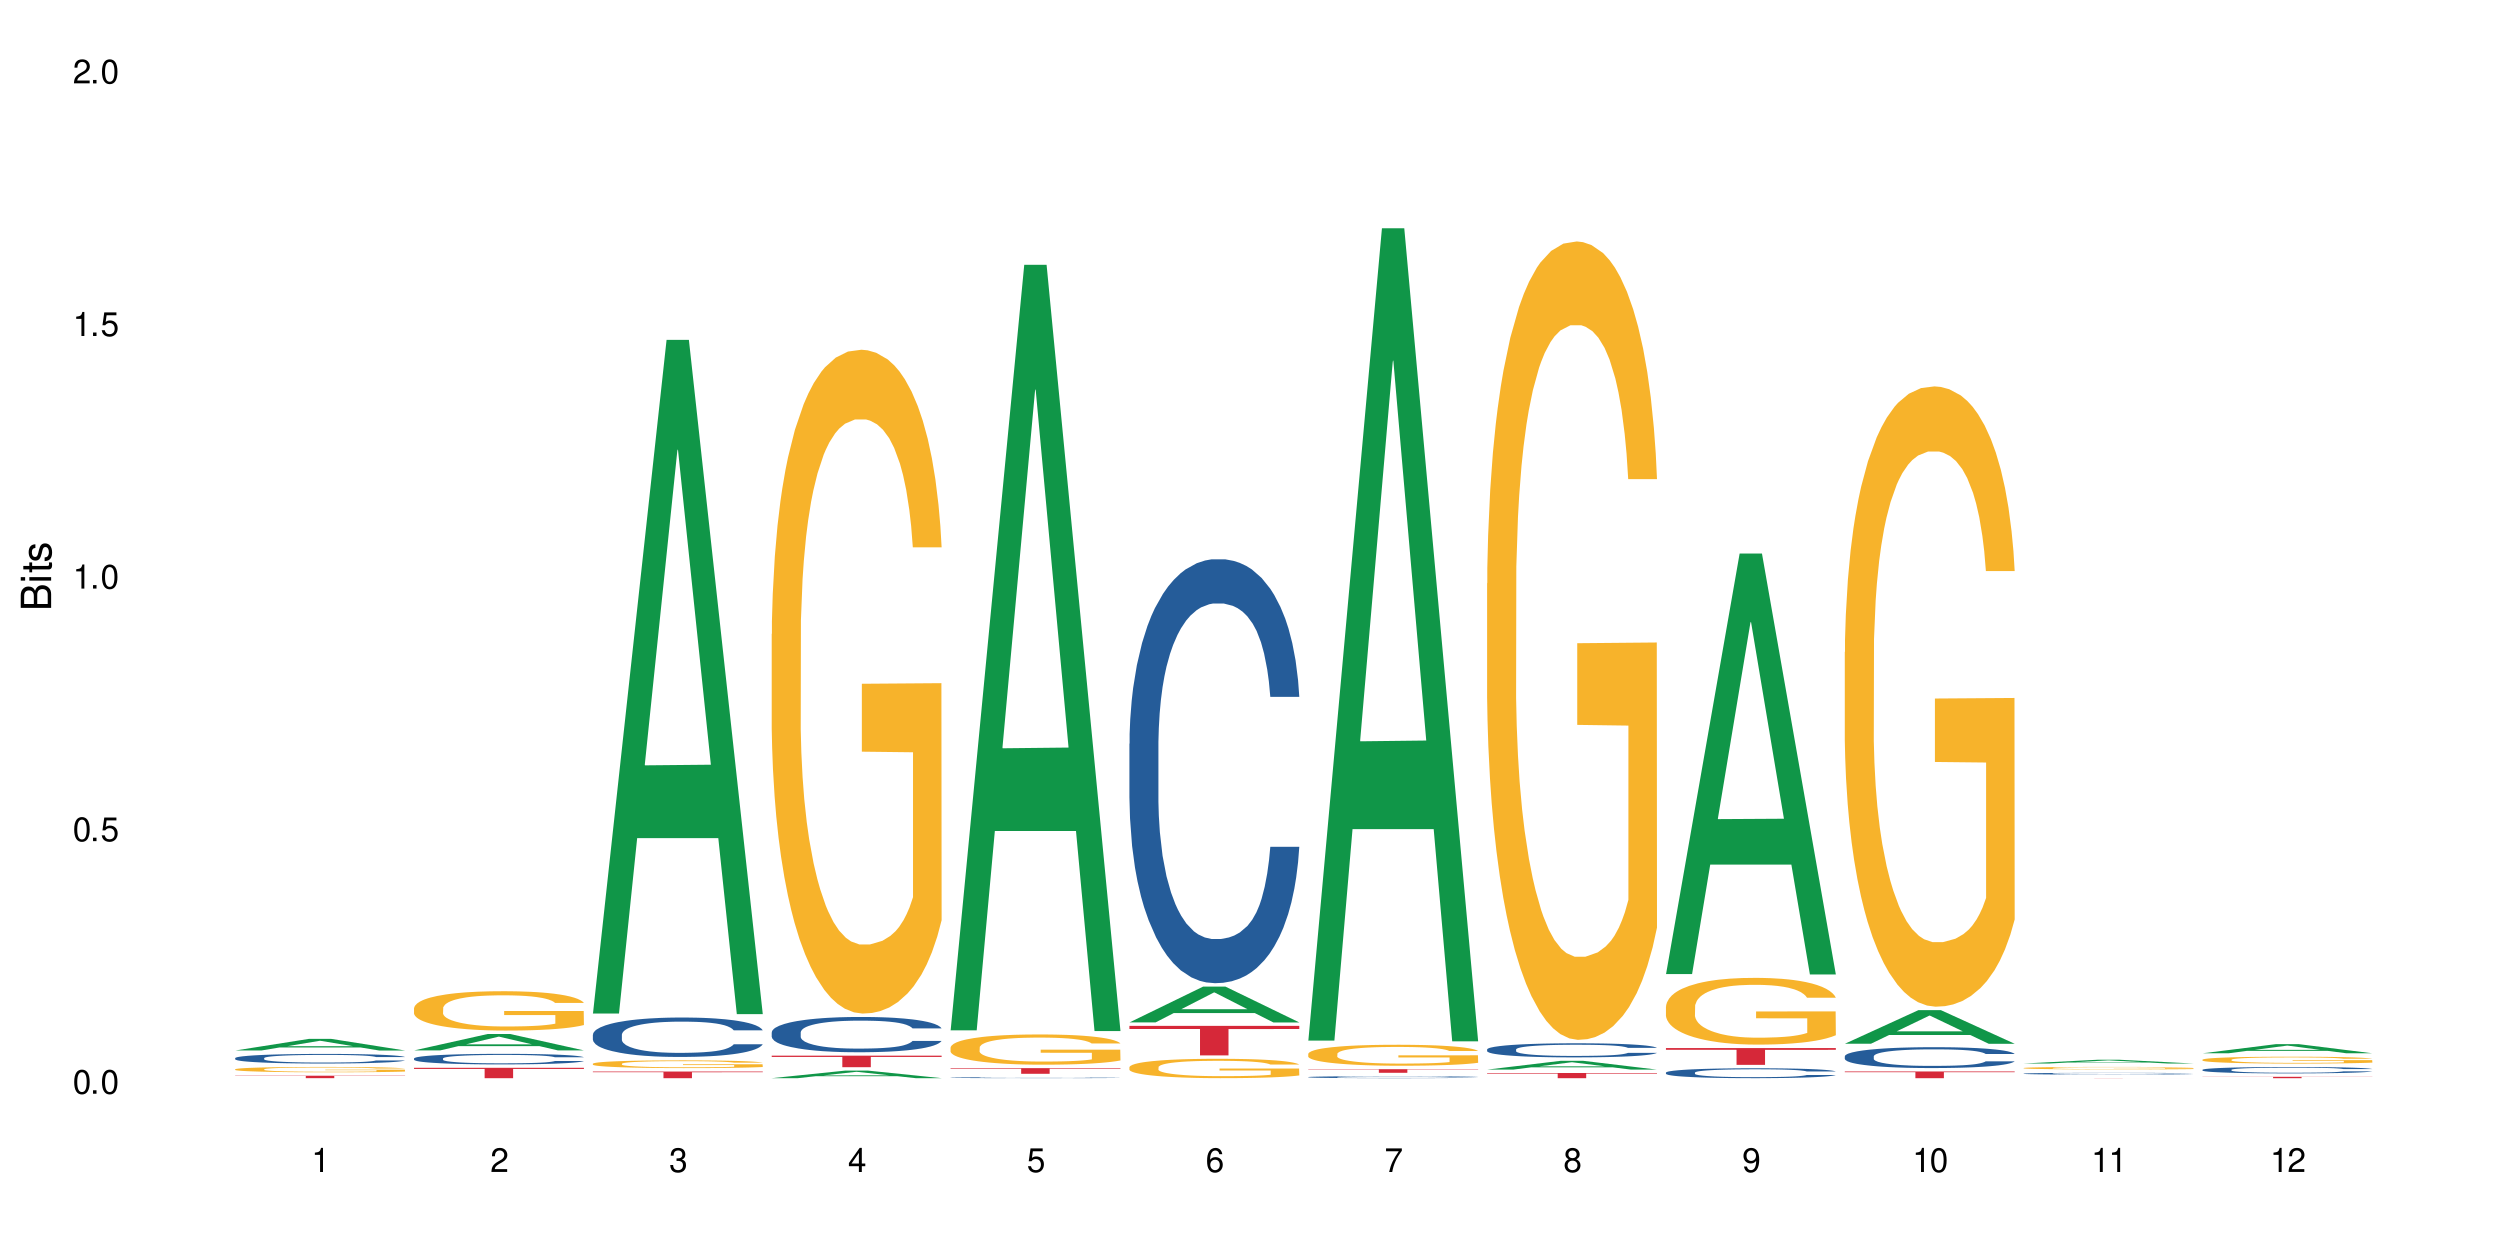 <?xml version="1.0" encoding="UTF-8"?>
<svg xmlns="http://www.w3.org/2000/svg" xmlns:xlink="http://www.w3.org/1999/xlink" width="720" height="360" viewBox="0 0 720 360">
<defs>
<g>
<g id="glyph-0-0">
</g>
<g id="glyph-0-1">
<path d="M 2.641 -6.938 C 2 -6.938 1.422 -6.656 1.078 -6.172 C 0.641 -5.562 0.406 -4.641 0.406 -3.359 C 0.406 -1.016 1.188 0.219 2.641 0.219 C 4.078 0.219 4.859 -1.016 4.859 -3.297 C 4.859 -4.641 4.656 -5.547 4.203 -6.172 C 3.844 -6.656 3.281 -6.938 2.641 -6.938 Z M 2.641 -6.188 C 3.547 -6.188 4 -5.25 4 -3.375 C 4 -1.406 3.562 -0.484 2.625 -0.484 C 1.734 -0.484 1.281 -1.438 1.281 -3.344 C 1.281 -5.25 1.734 -6.188 2.641 -6.188 Z M 2.641 -6.188 "/>
</g>
<g id="glyph-0-2">
<path d="M 1.828 -1 L 0.828 -1 L 0.828 0 L 1.828 0 Z M 1.828 -1 "/>
</g>
<g id="glyph-0-3">
<path d="M 4.562 -6.797 L 1.062 -6.797 L 0.547 -3.094 L 1.328 -3.094 C 1.719 -3.562 2.047 -3.734 2.578 -3.734 C 3.484 -3.734 4.062 -3.109 4.062 -2.094 C 4.062 -1.125 3.484 -0.531 2.578 -0.531 C 1.828 -0.531 1.375 -0.906 1.188 -1.672 L 0.328 -1.672 C 0.453 -1.109 0.547 -0.844 0.75 -0.594 C 1.125 -0.078 1.828 0.219 2.594 0.219 C 3.969 0.219 4.922 -0.781 4.922 -2.219 C 4.922 -3.562 4.031 -4.484 2.719 -4.484 C 2.25 -4.484 1.859 -4.359 1.469 -4.062 L 1.734 -5.969 L 4.562 -5.969 Z M 4.562 -6.797 "/>
</g>
<g id="glyph-0-4">
<path d="M 2.484 -4.938 L 2.484 0 L 3.328 0 L 3.328 -6.938 L 2.766 -6.938 C 2.469 -5.875 2.281 -5.734 0.984 -5.562 L 0.984 -4.938 Z M 2.484 -4.938 "/>
</g>
<g id="glyph-0-5">
<path d="M 4.859 -0.828 L 1.281 -0.828 C 1.359 -1.406 1.672 -1.781 2.5 -2.281 L 3.469 -2.828 C 4.406 -3.344 4.906 -4.062 4.906 -4.906 C 4.906 -5.484 4.672 -6.031 4.266 -6.406 C 3.859 -6.766 3.375 -6.938 2.719 -6.938 C 1.859 -6.938 1.219 -6.625 0.844 -6.031 C 0.609 -5.672 0.5 -5.234 0.484 -4.531 L 1.328 -4.531 C 1.359 -5.016 1.406 -5.281 1.531 -5.516 C 1.75 -5.938 2.188 -6.203 2.703 -6.203 C 3.469 -6.203 4.031 -5.641 4.031 -4.891 C 4.031 -4.344 3.719 -3.859 3.125 -3.516 L 2.234 -3 C 0.812 -2.172 0.406 -1.531 0.328 -0.016 L 4.859 -0.016 Z M 4.859 -0.828 "/>
</g>
<g id="glyph-0-6">
<path d="M 2.125 -3.188 L 2.578 -3.188 C 3.5 -3.188 3.984 -2.766 3.984 -1.922 C 3.984 -1.062 3.469 -0.531 2.594 -0.531 C 1.656 -0.531 1.203 -1 1.156 -2.016 L 0.312 -2.016 C 0.344 -1.453 0.438 -1.094 0.609 -0.781 C 0.953 -0.109 1.625 0.219 2.547 0.219 C 3.953 0.219 4.859 -0.625 4.859 -1.938 C 4.859 -2.828 4.516 -3.297 3.703 -3.594 C 4.344 -3.844 4.656 -4.328 4.656 -5.031 C 4.656 -6.219 3.875 -6.938 2.578 -6.938 C 1.203 -6.938 0.484 -6.172 0.453 -4.703 L 1.297 -4.703 C 1.312 -5.125 1.344 -5.359 1.453 -5.578 C 1.641 -5.969 2.062 -6.203 2.594 -6.203 C 3.344 -6.203 3.797 -5.75 3.797 -5 C 3.797 -4.516 3.609 -4.219 3.25 -4.047 C 3.016 -3.953 2.703 -3.922 2.125 -3.906 Z M 2.125 -3.188 "/>
</g>
<g id="glyph-0-7">
<path d="M 3.141 -1.672 L 3.141 0 L 3.984 0 L 3.984 -1.672 L 4.984 -1.672 L 4.984 -2.438 L 3.984 -2.438 L 3.984 -6.938 L 3.359 -6.938 L 0.266 -2.578 L 0.266 -1.672 Z M 3.141 -2.438 L 1 -2.438 L 3.141 -5.5 Z M 3.141 -2.438 "/>
</g>
<g id="glyph-0-8">
<path d="M 4.781 -5.125 C 4.609 -6.266 3.891 -6.938 2.844 -6.938 C 2.094 -6.938 1.422 -6.578 1.031 -5.953 C 0.594 -5.266 0.406 -4.422 0.406 -3.172 C 0.406 -2 0.578 -1.25 0.984 -0.641 C 1.359 -0.078 1.953 0.219 2.703 0.219 C 3.984 0.219 4.922 -0.75 4.922 -2.094 C 4.922 -3.375 4.062 -4.281 2.844 -4.281 C 2.172 -4.281 1.641 -4.031 1.281 -3.516 C 1.281 -5.234 1.828 -6.188 2.797 -6.188 C 3.391 -6.188 3.797 -5.797 3.938 -5.125 Z M 2.734 -3.531 C 3.547 -3.531 4.062 -2.953 4.062 -2.031 C 4.062 -1.156 3.484 -0.531 2.703 -0.531 C 1.922 -0.531 1.328 -1.188 1.328 -2.078 C 1.328 -2.938 1.906 -3.531 2.734 -3.531 Z M 2.734 -3.531 "/>
</g>
<g id="glyph-0-9">
<path d="M 4.984 -6.797 L 0.438 -6.797 L 0.438 -5.969 L 4.109 -5.969 C 2.5 -3.656 1.828 -2.234 1.328 0 L 2.219 0 C 2.594 -2.172 3.453 -4.047 4.984 -6.094 Z M 4.984 -6.797 "/>
</g>
<g id="glyph-0-10">
<path d="M 3.75 -3.656 C 4.469 -4.094 4.688 -4.438 4.688 -5.078 C 4.688 -6.172 3.844 -6.938 2.641 -6.938 C 1.438 -6.938 0.594 -6.172 0.594 -5.094 C 0.594 -4.438 0.812 -4.094 1.516 -3.656 C 0.734 -3.266 0.359 -2.703 0.359 -1.922 C 0.359 -0.656 1.281 0.219 2.641 0.219 C 3.984 0.219 4.922 -0.656 4.922 -1.922 C 4.922 -2.703 4.531 -3.266 3.75 -3.656 Z M 2.641 -6.188 C 3.359 -6.188 3.812 -5.75 3.812 -5.062 C 3.812 -4.406 3.344 -3.984 2.641 -3.984 C 1.922 -3.984 1.453 -4.406 1.453 -5.078 C 1.453 -5.75 1.922 -6.188 2.641 -6.188 Z M 2.641 -3.266 C 3.484 -3.266 4.062 -2.719 4.062 -1.906 C 4.062 -1.078 3.484 -0.531 2.625 -0.531 C 1.797 -0.531 1.219 -1.094 1.219 -1.906 C 1.219 -2.719 1.781 -3.266 2.641 -3.266 Z M 2.641 -3.266 "/>
</g>
<g id="glyph-0-11">
<path d="M 0.516 -1.578 C 0.672 -0.453 1.406 0.219 2.438 0.219 C 3.188 0.219 3.859 -0.141 4.266 -0.766 C 4.688 -1.453 4.891 -2.297 4.891 -3.547 C 4.891 -4.719 4.703 -5.453 4.312 -6.078 C 3.938 -6.641 3.344 -6.938 2.594 -6.938 C 1.297 -6.938 0.359 -5.969 0.359 -4.625 C 0.359 -3.344 1.234 -2.453 2.453 -2.453 C 3.094 -2.453 3.578 -2.672 4.016 -3.203 C 4 -1.484 3.469 -0.531 2.5 -0.531 C 1.906 -0.531 1.484 -0.906 1.359 -1.578 Z M 2.578 -6.203 C 3.375 -6.203 3.969 -5.531 3.969 -4.641 C 3.969 -3.797 3.391 -3.188 2.547 -3.188 C 1.734 -3.188 1.234 -3.766 1.234 -4.688 C 1.234 -5.562 1.797 -6.203 2.578 -6.203 Z M 2.578 -6.203 "/>
</g>
<g id="glyph-1-0">
</g>
<g id="glyph-1-1">
<path d="M 0 -0.953 L 0 -4.891 C 0 -5.719 -0.234 -6.344 -0.734 -6.797 C -1.188 -7.234 -1.812 -7.469 -2.5 -7.469 C -3.547 -7.469 -4.188 -7 -4.625 -5.875 C -4.984 -6.688 -5.625 -7.094 -6.531 -7.094 C -7.172 -7.094 -7.734 -6.859 -8.141 -6.391 C -8.562 -5.922 -8.75 -5.344 -8.75 -4.5 L -8.75 -0.953 Z M -4.984 -2.062 L -7.766 -2.062 L -7.766 -4.219 C -7.766 -4.844 -7.688 -5.203 -7.453 -5.5 C -7.219 -5.812 -6.859 -5.969 -6.375 -5.969 C -5.891 -5.969 -5.531 -5.812 -5.297 -5.5 C -5.062 -5.203 -4.984 -4.844 -4.984 -4.219 Z M -0.984 -2.062 L -4 -2.062 L -4 -4.781 C -4 -5.766 -3.438 -6.359 -2.484 -6.359 C -1.547 -6.359 -0.984 -5.766 -0.984 -4.781 Z M -0.984 -2.062 "/>
</g>
<g id="glyph-1-2">
<path d="M -6.281 -1.797 L -6.281 -0.797 L 0 -0.797 L 0 -1.797 Z M -8.75 -1.797 L -8.75 -0.797 L -7.484 -0.797 L -7.484 -1.797 Z M -8.75 -1.797 "/>
</g>
<g id="glyph-1-3">
<path d="M -6.281 -3.047 L -6.281 -2.016 L -8.016 -2.016 L -8.016 -1.016 L -6.281 -1.016 L -6.281 -0.172 L -5.469 -0.172 L -5.469 -1.016 L -0.719 -1.016 C -0.078 -1.016 0.281 -1.453 0.281 -2.234 C 0.281 -2.5 0.25 -2.719 0.188 -3.047 L -0.641 -3.047 C -0.609 -2.906 -0.594 -2.766 -0.594 -2.562 C -0.594 -2.141 -0.719 -2.016 -1.156 -2.016 L -5.469 -2.016 L -5.469 -3.047 Z M -6.281 -3.047 "/>
</g>
<g id="glyph-1-4">
<path d="M -4.531 -5.25 C -5.766 -5.25 -6.469 -4.422 -6.469 -2.969 C -6.469 -1.516 -5.719 -0.562 -4.547 -0.562 C -3.562 -0.562 -3.094 -1.062 -2.734 -2.562 L -2.516 -3.484 C -2.344 -4.188 -2.094 -4.469 -1.641 -4.469 C -1.047 -4.469 -0.641 -3.875 -0.641 -3 C -0.641 -2.453 -0.797 -2 -1.062 -1.75 C -1.25 -1.594 -1.422 -1.531 -1.875 -1.469 L -1.875 -0.406 C -0.422 -0.453 0.281 -1.266 0.281 -2.922 C 0.281 -4.5 -0.5 -5.516 -1.719 -5.516 C -2.656 -5.516 -3.172 -4.984 -3.469 -3.734 L -3.703 -2.766 C -3.891 -1.953 -4.156 -1.609 -4.594 -1.609 C -5.188 -1.609 -5.547 -2.125 -5.547 -2.938 C -5.547 -3.75 -5.203 -4.172 -4.531 -4.203 Z M -4.531 -5.25 "/>
</g>
</g>
</defs>
<rect x="-72" y="-36" width="864" height="432" fill="rgb(100%, 100%, 100%)" fill-opacity="1"/>
<path fill-rule="nonzero" fill="rgb(6.275%, 58.824%, 28.235%)" fill-opacity="1" d="M 67.73 302.543 L 67.785 302.539 L 88.957 299.199 L 95.387 299.199 L 116.664 302.547 L 109.188 302.547 L 103.855 301.672 L 80.488 301.672 L 75.258 302.543 L 67.73 302.543 L 82.734 301.312 L 101.711 301.309 L 92.25 299.746 L 92.145 299.746 L 92.039 299.754 L 82.684 301.309 L 82.734 301.312 Z M 67.73 302.543 "/>
<path fill-rule="nonzero" fill="rgb(14.51%, 36.078%, 60%)" fill-opacity="1" d="M 67.73 304.734 L 67.789 304.73 L 67.789 304.672 L 67.969 304.574 L 68.387 304.453 L 68.805 304.371 L 69.879 304.219 L 71.371 304.078 L 72.922 303.965 L 74.055 303.898 L 75.07 303.848 L 77.398 303.754 L 78.891 303.707 L 80.5 303.664 L 82.469 303.621 L 83.902 303.594 L 87.125 303.555 L 89.512 303.539 L 91.363 303.531 L 95.359 303.531 L 97.746 303.539 L 99.477 303.551 L 101.387 303.574 L 102.996 303.594 L 105.801 303.652 L 108.309 303.723 L 109.441 303.762 L 111.234 303.84 L 112.605 303.918 L 113.559 303.984 L 114.633 304.078 L 115.59 304.191 L 116.305 304.32 L 116.664 304.43 L 108.309 304.43 L 107.891 304.328 L 107.414 304.25 L 106.52 304.145 L 105.625 304.07 L 104.371 303.996 L 103.238 303.949 L 101.684 303.902 L 100.312 303.871 L 98.879 303.848 L 97.508 303.832 L 94.883 303.816 L 91.84 303.816 L 90.707 303.824 L 88.379 303.844 L 87.125 303.859 L 85.336 303.898 L 84.082 303.93 L 82.59 303.98 L 81.574 304.023 L 80.32 304.09 L 79.426 304.148 L 78.414 304.23 L 77.816 304.293 L 77.277 304.363 L 76.801 304.449 L 76.441 304.535 L 76.203 304.629 L 76.086 304.723 L 76.086 305.113 L 76.203 305.203 L 76.504 305.312 L 77.277 305.465 L 78.414 305.598 L 79.727 305.707 L 80.977 305.781 L 81.695 305.816 L 82.648 305.855 L 84.141 305.906 L 86.289 305.957 L 87.543 305.98 L 89.453 306 L 91.422 306.008 L 94.047 306.008 L 96.375 306 L 97.926 305.984 L 99.535 305.965 L 101.746 305.922 L 103.117 305.883 L 104.312 305.836 L 105.207 305.785 L 105.801 305.746 L 106.699 305.668 L 107.414 305.582 L 107.949 305.492 L 108.309 305.406 L 116.664 305.406 L 116.305 305.508 L 115.77 305.605 L 115.23 305.68 L 114.395 305.77 L 113.441 305.848 L 112.066 305.938 L 110.934 305.992 L 109.441 306.059 L 108.07 306.105 L 106.578 306.148 L 104.371 306.199 L 102.938 306.223 L 101.387 306.246 L 99.535 306.266 L 97.211 306.285 L 94.703 306.297 L 92.375 306.297 L 89.871 306.293 L 88.02 306.281 L 85.574 306.258 L 82.531 306.215 L 80.32 306.164 L 78.59 306.117 L 77.102 306.066 L 75.43 306 L 73.281 305.887 L 71.969 305.801 L 71.074 305.73 L 70.059 305.633 L 69.344 305.543 L 68.508 305.402 L 67.91 305.223 L 67.73 305.082 Z M 67.73 304.734 "/>
<path fill-rule="nonzero" fill="rgb(96.863%, 70.196%, 16.863%)" fill-opacity="1" d="M 67.73 307.941 L 67.789 307.938 L 67.789 307.91 L 68.031 307.848 L 68.625 307.762 L 69.402 307.688 L 70.238 307.633 L 70.773 307.602 L 71.668 307.559 L 72.445 307.531 L 74.414 307.465 L 76.922 307.406 L 78.293 307.383 L 79.844 307.359 L 82.051 307.332 L 83.066 307.32 L 86.172 307.297 L 89.691 307.285 L 93.57 307.281 L 95.359 307.281 L 97.805 307.289 L 101.148 307.305 L 103.059 307.316 L 104.551 307.332 L 106.102 307.348 L 108.012 307.379 L 109.801 307.41 L 111.234 307.445 L 112.664 307.488 L 113.859 307.531 L 114.871 307.582 L 115.77 307.641 L 116.305 307.691 L 116.664 307.738 L 108.367 307.738 L 107.891 307.691 L 107.355 307.652 L 106.461 307.605 L 105.562 307.57 L 104.668 307.543 L 102.996 307.508 L 101.566 307.484 L 99.777 307.465 L 98.047 307.453 L 96.074 307.445 L 94.883 307.441 L 91.719 307.441 L 88.855 307.453 L 87.184 307.465 L 85.992 307.473 L 84.32 307.496 L 83.305 307.512 L 82.707 307.523 L 80.918 307.566 L 79.727 307.605 L 79.07 307.633 L 78.234 307.676 L 77.637 307.715 L 76.98 307.77 L 76.621 307.812 L 76.145 307.906 L 76.086 308.16 L 76.266 308.215 L 76.621 308.273 L 77.102 308.32 L 77.816 308.375 L 78.531 308.418 L 79.785 308.473 L 80.859 308.508 L 81.695 308.531 L 83.305 308.57 L 83.961 308.582 L 85.512 308.609 L 87.125 308.629 L 89.094 308.645 L 90.586 308.652 L 92.973 308.66 L 96.016 308.66 L 99.598 308.652 L 101.863 308.641 L 103.414 308.629 L 104.43 308.617 L 105.684 308.602 L 106.578 308.59 L 107.414 308.574 L 108.43 308.551 L 108.43 308.215 L 93.688 308.211 L 93.688 308.055 L 116.602 308.055 L 116.664 308.602 L 115.41 308.641 L 113.859 308.68 L 112.367 308.707 L 110.816 308.73 L 108.605 308.758 L 106.816 308.773 L 104.07 308.793 L 101.566 308.805 L 98.941 308.812 L 96.613 308.82 L 93.867 308.82 L 91.422 308.816 L 88.797 308.809 L 86.707 308.797 L 84.797 308.785 L 82.887 308.766 L 80.5 308.734 L 78.949 308.711 L 77.34 308.684 L 75.727 308.648 L 74.297 308.609 L 73.34 308.578 L 72.387 308.547 L 71.371 308.504 L 70.418 308.457 L 69.699 308.414 L 69.043 308.363 L 68.566 308.316 L 68.09 308.254 L 67.852 308.203 L 67.73 308.16 Z M 67.73 307.941 "/>
<path fill-rule="nonzero" fill="rgb(83.922%, 15.686%, 22.353%)" fill-opacity="1" d="M 67.73 309.805 L 116.664 309.805 L 116.664 309.879 L 96.27 309.879 L 96.27 310.512 L 88.066 310.512 L 88.066 309.879 L 67.73 309.879 Z M 67.73 309.805 "/>
<path fill-rule="nonzero" fill="rgb(6.275%, 58.824%, 28.235%)" fill-opacity="1" d="M 119.238 302.52 L 119.289 302.516 L 140.465 297.789 L 146.895 297.789 L 168.172 302.523 L 160.695 302.523 L 155.363 301.289 L 131.996 301.289 L 126.766 302.52 L 119.238 302.52 L 134.242 300.777 L 153.219 300.773 L 143.758 298.562 L 143.652 298.559 L 143.547 298.57 L 134.191 300.773 L 134.242 300.777 Z M 119.238 302.52 "/>
<path fill-rule="nonzero" fill="rgb(14.51%, 36.078%, 60%)" fill-opacity="1" d="M 119.238 304.832 L 119.297 304.828 L 119.297 304.762 L 119.477 304.656 L 119.895 304.523 L 120.312 304.43 L 121.387 304.266 L 122.879 304.109 L 124.43 303.984 L 125.562 303.914 L 126.578 303.855 L 128.906 303.754 L 130.398 303.703 L 132.008 303.652 L 133.977 303.605 L 135.41 303.578 L 138.633 303.535 L 141.02 303.516 L 142.871 303.508 L 146.867 303.508 L 149.254 303.52 L 150.984 303.531 L 152.895 303.555 L 154.504 303.578 L 157.309 303.641 L 159.816 303.719 L 160.949 303.762 L 162.742 303.848 L 164.113 303.934 L 165.066 304.004 L 166.141 304.109 L 167.098 304.234 L 167.812 304.375 L 168.172 304.492 L 159.816 304.492 L 159.398 304.383 L 158.922 304.297 L 158.027 304.184 L 157.133 304.102 L 155.879 304.02 L 154.746 303.969 L 153.191 303.914 L 151.82 303.883 L 150.387 303.855 L 149.016 303.84 L 146.391 303.824 L 143.348 303.824 L 142.211 303.828 L 139.887 303.852 L 138.633 303.871 L 136.844 303.91 L 135.59 303.945 L 134.098 304 L 133.082 304.051 L 131.828 304.121 L 130.934 304.184 L 129.922 304.277 L 129.324 304.348 L 128.785 304.426 L 128.309 304.516 L 127.949 304.613 L 127.711 304.715 L 127.594 304.816 L 127.594 305.246 L 127.711 305.348 L 128.012 305.465 L 128.785 305.633 L 129.922 305.781 L 131.234 305.898 L 132.484 305.984 L 133.203 306.02 L 134.156 306.066 L 135.648 306.121 L 137.797 306.176 L 139.051 306.199 L 140.961 306.223 L 142.93 306.234 L 145.555 306.234 L 147.883 306.223 L 149.434 306.207 L 151.043 306.184 L 153.254 306.137 L 154.625 306.094 L 155.816 306.039 L 156.715 305.988 L 157.309 305.945 L 158.207 305.855 L 158.922 305.762 L 159.457 305.664 L 159.816 305.57 L 168.172 305.57 L 167.812 305.684 L 167.277 305.789 L 166.738 305.871 L 165.902 305.969 L 164.949 306.055 L 163.574 306.152 L 162.441 306.215 L 160.949 306.285 L 159.578 306.34 L 158.086 306.387 L 155.879 306.441 L 154.445 306.469 L 152.895 306.496 L 151.043 306.516 L 148.719 306.535 L 146.211 306.547 L 143.883 306.551 L 141.379 306.543 L 139.527 306.535 L 137.082 306.508 L 134.039 306.457 L 131.828 306.406 L 130.098 306.352 L 128.605 306.297 L 126.938 306.223 L 124.789 306.098 L 123.477 306.004 L 122.582 305.926 L 121.566 305.816 L 120.852 305.723 L 120.016 305.566 L 119.418 305.367 L 119.238 305.215 Z M 119.238 304.832 "/>
<path fill-rule="nonzero" fill="rgb(96.863%, 70.196%, 16.863%)" fill-opacity="1" d="M 119.238 290.324 L 119.297 290.316 L 119.297 290.109 L 119.535 289.641 L 120.133 289 L 120.91 288.473 L 121.746 288.059 L 122.281 287.84 L 123.176 287.531 L 123.953 287.301 L 125.922 286.836 L 128.43 286.402 L 129.801 286.215 L 131.352 286.039 L 133.559 285.844 L 134.574 285.77 L 137.676 285.605 L 141.199 285.5 L 145.078 285.469 L 146.867 285.48 L 149.312 285.52 L 152.656 285.637 L 154.566 285.738 L 156.059 285.844 L 157.609 285.977 L 159.52 286.184 L 161.309 286.434 L 162.742 286.68 L 164.172 286.992 L 165.367 287.324 L 166.379 287.684 L 167.277 288.121 L 167.812 288.48 L 168.172 288.844 L 159.875 288.844 L 159.398 288.48 L 158.863 288.203 L 157.965 287.859 L 157.07 287.613 L 156.176 287.414 L 154.504 287.148 L 153.074 286.98 L 151.281 286.836 L 149.551 286.742 L 147.582 286.68 L 146.391 286.66 L 143.227 286.66 L 140.363 286.734 L 138.691 286.816 L 137.5 286.898 L 135.828 287.055 L 134.812 287.18 L 134.215 287.262 L 132.426 287.582 L 131.234 287.871 L 130.578 288.066 L 129.742 288.379 L 129.145 288.656 L 128.488 289.074 L 128.129 289.383 L 127.652 290.086 L 127.594 291.949 L 127.773 292.344 L 128.129 292.77 L 128.605 293.141 L 129.324 293.535 L 130.039 293.836 L 131.293 294.238 L 132.367 294.508 L 133.203 294.684 L 134.812 294.965 L 135.469 295.055 L 137.02 295.242 L 138.633 295.387 L 140.602 295.512 L 142.094 295.574 L 144.48 295.625 L 147.523 295.625 L 151.105 295.562 L 153.371 295.48 L 154.922 295.398 L 155.938 295.324 L 157.191 295.211 L 158.086 295.109 L 158.922 294.992 L 159.938 294.816 L 159.938 292.344 L 145.195 292.332 L 145.195 291.176 L 168.109 291.164 L 168.172 295.211 L 166.918 295.492 L 165.367 295.762 L 163.875 295.969 L 162.324 296.145 L 160.113 296.34 L 158.324 296.465 L 155.578 296.609 L 153.074 296.703 L 150.449 296.766 L 148.121 296.797 L 145.375 296.805 L 142.93 296.785 L 140.305 296.723 L 138.215 296.641 L 136.305 296.535 L 134.395 296.402 L 132.008 296.184 L 130.457 296.008 L 128.848 295.793 L 127.234 295.531 L 125.801 295.254 L 124.848 295.035 L 123.895 294.785 L 122.879 294.477 L 121.926 294.125 L 121.207 293.805 L 120.551 293.441 L 120.074 293.098 L 119.598 292.633 L 119.359 292.262 L 119.238 291.941 Z M 119.238 290.324 "/>
<path fill-rule="nonzero" fill="rgb(83.922%, 15.686%, 22.353%)" fill-opacity="1" d="M 119.238 307.531 L 168.172 307.531 L 168.172 307.852 L 147.777 307.855 L 147.777 310.512 L 139.574 310.512 L 139.574 307.859 L 139.453 307.852 L 119.238 307.852 Z M 119.238 307.531 "/>
<path fill-rule="nonzero" fill="rgb(6.275%, 58.824%, 28.235%)" fill-opacity="1" d="M 170.746 291.891 L 170.797 291.711 L 191.973 97.887 L 198.402 97.887 L 219.68 292.074 L 212.203 292.074 L 206.871 241.383 L 183.504 241.383 L 178.273 291.891 L 170.746 291.891 L 185.75 220.418 L 204.727 220.234 L 195.266 129.613 L 195.16 129.43 L 195.055 129.977 L 185.699 220.234 L 185.75 220.418 Z M 170.746 291.891 "/>
<path fill-rule="nonzero" fill="rgb(14.51%, 36.078%, 60%)" fill-opacity="1" d="M 170.746 297.992 L 170.805 297.98 L 170.805 297.734 L 170.984 297.34 L 171.402 296.84 L 171.82 296.5 L 172.895 295.887 L 174.387 295.297 L 175.938 294.84 L 177.07 294.57 L 178.086 294.363 L 180.414 293.98 L 181.906 293.781 L 183.516 293.605 L 185.484 293.43 L 186.918 293.328 L 190.141 293.16 L 192.527 293.086 L 194.375 293.059 L 198.375 293.059 L 200.762 293.098 L 202.492 293.148 L 204.402 293.234 L 206.012 293.328 L 208.816 293.555 L 211.324 293.844 L 212.457 294.012 L 214.25 294.332 L 215.621 294.645 L 216.574 294.914 L 217.648 295.297 L 218.605 295.762 L 219.32 296.293 L 219.68 296.738 L 211.324 296.738 L 210.906 296.324 L 210.43 296 L 209.535 295.578 L 208.641 295.277 L 207.387 294.977 L 206.25 294.777 L 204.699 294.582 L 203.328 294.457 L 201.895 294.363 L 200.523 294.301 L 197.898 294.238 L 194.855 294.238 L 193.719 294.258 L 191.395 294.344 L 190.141 294.414 L 188.352 294.559 L 187.098 294.695 L 185.605 294.902 L 184.59 295.078 L 183.336 295.348 L 182.441 295.586 L 181.426 295.93 L 180.832 296.188 L 180.293 296.48 L 179.816 296.82 L 179.457 297.184 L 179.219 297.566 L 179.102 297.941 L 179.102 299.547 L 179.219 299.922 L 179.52 300.355 L 180.293 300.988 L 181.426 301.539 L 182.742 301.977 L 183.992 302.285 L 184.711 302.43 L 185.664 302.598 L 187.156 302.805 L 189.305 303.012 L 190.559 303.094 L 192.469 303.176 L 194.438 303.219 L 197.062 303.219 L 199.391 303.176 L 200.941 303.125 L 202.551 303.043 L 204.762 302.867 L 206.133 302.699 L 207.324 302.504 L 208.223 302.305 L 208.816 302.141 L 209.711 301.82 L 210.43 301.465 L 210.965 301.105 L 211.324 300.75 L 219.68 300.75 L 219.32 301.164 L 218.785 301.57 L 218.246 301.871 L 217.41 302.234 L 216.457 302.555 L 215.082 302.918 L 213.949 303.156 L 212.457 303.418 L 211.086 303.613 L 209.594 303.789 L 207.387 303.996 L 205.953 304.102 L 204.402 304.195 L 202.551 304.277 L 200.227 304.348 L 197.719 304.391 L 195.391 304.402 L 192.887 304.379 L 191.035 304.34 L 188.59 304.246 L 185.547 304.059 L 183.336 303.863 L 181.605 303.664 L 180.113 303.457 L 178.445 303.176 L 176.297 302.723 L 174.984 302.367 L 174.086 302.078 L 173.074 301.676 L 172.355 301.312 L 171.523 300.73 L 170.926 299.992 L 170.746 299.422 Z M 170.746 297.992 "/>
<path fill-rule="nonzero" fill="rgb(96.863%, 70.196%, 16.863%)" fill-opacity="1" d="M 170.746 306.34 L 170.805 306.336 L 170.805 306.297 L 171.043 306.203 L 171.641 306.078 L 172.418 305.973 L 173.254 305.895 L 173.789 305.852 L 174.684 305.789 L 175.461 305.746 L 177.43 305.652 L 179.938 305.566 L 181.309 305.531 L 182.859 305.496 L 185.066 305.457 L 186.082 305.441 L 189.184 305.41 L 192.707 305.391 L 196.586 305.383 L 198.375 305.387 L 200.82 305.395 L 204.164 305.418 L 206.074 305.438 L 207.566 305.457 L 209.117 305.484 L 211.027 305.523 L 212.816 305.574 L 214.25 305.621 L 215.68 305.684 L 216.875 305.75 L 217.887 305.82 L 218.785 305.906 L 219.32 305.977 L 219.68 306.047 L 211.383 306.047 L 210.906 305.977 L 210.371 305.922 L 209.473 305.855 L 208.578 305.805 L 207.684 305.766 L 206.012 305.715 L 204.582 305.68 L 202.789 305.652 L 201.059 305.633 L 199.09 305.621 L 197.898 305.617 L 194.734 305.617 L 191.871 305.633 L 190.199 305.648 L 189.008 305.664 L 187.336 305.695 L 186.32 305.719 L 185.723 305.738 L 183.934 305.801 L 182.742 305.855 L 182.086 305.895 L 181.25 305.957 L 180.652 306.012 L 179.996 306.094 L 179.637 306.152 L 179.16 306.293 L 179.102 306.66 L 179.281 306.734 L 179.637 306.82 L 180.113 306.891 L 180.832 306.969 L 181.547 307.027 L 182.801 307.109 L 183.875 307.16 L 184.711 307.195 L 186.32 307.25 L 186.977 307.27 L 188.527 307.305 L 190.141 307.332 L 192.109 307.359 L 193.602 307.371 L 195.988 307.379 L 199.031 307.379 L 202.613 307.367 L 204.879 307.352 L 206.43 307.336 L 207.445 307.32 L 208.699 307.301 L 209.594 307.277 L 210.43 307.258 L 211.445 307.223 L 211.445 306.734 L 196.703 306.734 L 196.703 306.504 L 219.617 306.504 L 219.68 307.301 L 218.426 307.355 L 216.875 307.406 L 215.383 307.449 L 213.832 307.484 L 211.621 307.52 L 209.832 307.547 L 207.086 307.574 L 204.582 307.594 L 201.957 307.605 L 199.629 307.609 L 196.883 307.613 L 194.438 307.609 L 191.812 307.598 L 189.723 307.582 L 185.902 307.535 L 183.516 307.492 L 181.965 307.457 L 180.355 307.414 L 178.742 307.363 L 177.309 307.309 L 176.355 307.266 L 175.402 307.215 L 174.387 307.156 L 173.43 307.086 L 172.715 307.023 L 172.059 306.953 L 171.582 306.883 L 171.105 306.793 L 170.867 306.719 L 170.746 306.656 Z M 170.746 306.34 "/>
<path fill-rule="nonzero" fill="rgb(83.922%, 15.686%, 22.353%)" fill-opacity="1" d="M 170.746 308.598 L 219.68 308.598 L 219.68 308.801 L 199.285 308.805 L 199.285 310.512 L 191.078 310.512 L 191.078 308.805 L 190.961 308.801 L 170.746 308.801 Z M 170.746 308.598 "/>
<path fill-rule="nonzero" fill="rgb(6.275%, 58.824%, 28.235%)" fill-opacity="1" d="M 222.254 310.512 L 222.305 310.508 L 243.48 308.328 L 249.91 308.328 L 271.188 310.512 L 263.711 310.512 L 258.379 309.941 L 235.008 309.941 L 229.781 310.512 L 222.254 310.512 L 237.258 309.707 L 256.234 309.703 L 246.773 308.684 L 246.668 308.684 L 246.562 308.688 L 237.207 309.703 L 237.258 309.707 Z M 222.254 310.512 "/>
<path fill-rule="nonzero" fill="rgb(14.51%, 36.078%, 60%)" fill-opacity="1" d="M 222.254 297.312 L 222.312 297.305 L 222.312 297.082 L 222.492 296.727 L 222.91 296.281 L 223.328 295.977 L 224.402 295.426 L 225.895 294.898 L 227.445 294.488 L 228.578 294.25 L 229.594 294.062 L 231.922 293.719 L 233.414 293.543 L 235.023 293.383 L 236.992 293.227 L 238.426 293.133 L 241.648 292.984 L 244.035 292.922 L 245.883 292.891 L 249.883 292.891 L 252.27 292.93 L 254 292.977 L 255.91 293.051 L 257.52 293.133 L 260.324 293.34 L 262.832 293.598 L 263.965 293.746 L 265.754 294.035 L 267.129 294.312 L 268.082 294.555 L 269.156 294.898 L 270.113 295.316 L 270.828 295.789 L 271.188 296.188 L 262.832 296.188 L 262.414 295.816 L 261.938 295.531 L 261.043 295.148 L 260.145 294.879 L 258.895 294.609 L 257.758 294.434 L 256.207 294.258 L 254.836 294.145 L 253.402 294.062 L 252.031 294.008 L 249.406 293.949 L 246.363 293.949 L 245.227 293.969 L 242.902 294.043 L 241.648 294.109 L 239.855 294.238 L 238.605 294.359 L 237.113 294.547 L 236.098 294.703 L 234.844 294.945 L 233.949 295.16 L 232.934 295.465 L 232.34 295.695 L 231.801 295.957 L 231.324 296.262 L 230.965 296.59 L 230.727 296.934 L 230.609 297.266 L 230.609 298.707 L 230.727 299.039 L 231.027 299.43 L 231.801 299.996 L 232.934 300.488 L 234.25 300.879 L 235.5 301.156 L 236.219 301.285 L 237.172 301.438 L 238.664 301.621 L 240.812 301.809 L 242.066 301.883 L 243.977 301.957 L 245.945 301.992 L 248.57 301.992 L 250.898 301.957 L 252.449 301.91 L 254.059 301.836 L 256.266 301.676 L 257.641 301.527 L 258.832 301.352 L 259.73 301.176 L 260.324 301.027 L 261.219 300.738 L 261.938 300.422 L 262.473 300.098 L 262.832 299.781 L 271.188 299.781 L 270.828 300.152 L 270.289 300.516 L 269.754 300.785 L 268.918 301.109 L 267.965 301.398 L 266.59 301.723 L 265.457 301.938 L 263.965 302.168 L 262.594 302.344 L 261.102 302.504 L 258.895 302.688 L 257.461 302.781 L 255.91 302.867 L 254.059 302.941 L 251.73 303.004 L 249.227 303.043 L 246.898 303.051 L 244.391 303.031 L 242.543 302.996 L 240.098 302.91 L 237.051 302.746 L 234.844 302.57 L 233.113 302.391 L 231.621 302.207 L 229.953 301.957 L 227.805 301.547 L 226.492 301.23 L 225.594 300.973 L 224.582 300.609 L 223.863 300.285 L 223.031 299.766 L 222.434 299.105 L 222.254 298.594 Z M 222.254 297.312 "/>
<path fill-rule="nonzero" fill="rgb(96.863%, 70.196%, 16.863%)" fill-opacity="1" d="M 222.254 182.609 L 222.312 182.434 L 222.312 178.941 L 222.551 171.086 L 223.148 160.262 L 223.926 151.355 L 224.762 144.371 L 225.297 140.703 L 226.191 135.465 L 226.969 131.625 L 228.938 123.77 L 231.445 116.434 L 232.816 113.293 L 234.367 110.324 L 236.574 107.008 L 237.59 105.785 L 240.691 102.992 L 244.215 101.246 L 248.094 100.723 L 249.883 100.895 L 252.328 101.594 L 255.672 103.516 L 257.582 105.262 L 259.07 107.008 L 260.625 109.277 L 262.535 112.77 L 264.324 116.961 L 265.754 121.148 L 267.188 126.387 L 268.383 131.977 L 269.395 138.086 L 270.289 145.418 L 270.828 151.531 L 271.188 157.641 L 262.891 157.641 L 262.414 151.531 L 261.875 146.816 L 260.98 141.055 L 260.086 136.863 L 259.191 133.547 L 257.52 129.008 L 256.09 126.211 L 254.297 123.77 L 252.566 122.195 L 250.598 121.148 L 249.406 120.801 L 246.242 120.801 L 243.379 122.023 L 241.707 123.418 L 240.516 124.816 L 238.844 127.434 L 237.828 129.531 L 237.23 130.926 L 235.441 136.34 L 234.25 141.23 L 233.59 144.547 L 232.758 149.785 L 232.16 154.5 L 231.504 161.48 L 231.145 166.719 L 230.668 178.594 L 230.609 210.02 L 230.785 216.656 L 231.145 223.816 L 231.621 230.102 L 232.34 236.734 L 233.055 241.801 L 234.309 248.609 L 235.383 253.148 L 236.219 256.117 L 237.828 260.832 L 238.484 262.402 L 240.035 265.543 L 241.648 267.988 L 243.617 270.086 L 245.109 271.133 L 247.496 272.004 L 250.539 272.004 L 254.121 270.957 L 256.387 269.559 L 257.938 268.164 L 258.953 266.941 L 260.207 265.02 L 261.102 263.273 L 261.938 261.355 L 262.949 258.387 L 262.949 216.656 L 248.211 216.48 L 248.211 196.926 L 271.125 196.75 L 271.188 265.02 L 269.934 269.734 L 268.383 274.273 L 266.891 277.766 L 265.34 280.734 L 263.129 284.051 L 261.34 286.148 L 258.594 288.594 L 256.09 290.164 L 253.465 291.211 L 251.137 291.734 L 248.391 291.91 L 245.945 291.559 L 243.32 290.512 L 241.23 289.117 L 239.32 287.371 L 237.41 285.102 L 235.023 281.434 L 233.473 278.465 L 231.859 274.797 L 230.25 270.434 L 228.816 265.719 L 227.863 262.051 L 226.91 257.863 L 225.895 252.625 L 224.938 246.688 L 224.223 241.273 L 223.566 235.164 L 223.09 229.402 L 222.613 221.547 L 222.375 215.258 L 222.254 209.848 Z M 222.254 182.609 "/>
<path fill-rule="nonzero" fill="rgb(83.922%, 15.686%, 22.353%)" fill-opacity="1" d="M 222.254 304.035 L 271.188 304.035 L 271.188 304.391 L 250.793 304.391 L 250.793 307.344 L 242.586 307.344 L 242.586 304.395 L 242.469 304.391 L 222.254 304.391 Z M 222.254 304.035 "/>
<path fill-rule="nonzero" fill="rgb(6.275%, 58.824%, 28.235%)" fill-opacity="1" d="M 273.762 296.73 L 273.812 296.523 L 294.984 76.258 L 301.418 76.258 L 322.695 296.938 L 315.219 296.938 L 309.887 239.332 L 286.516 239.332 L 281.289 296.73 L 273.762 296.73 L 288.766 215.504 L 307.742 215.297 L 298.281 112.312 L 298.176 112.105 L 298.07 112.727 L 288.711 215.297 L 288.766 215.504 Z M 273.762 296.73 "/>
<path fill-rule="nonzero" fill="rgb(14.51%, 36.078%, 60%)" fill-opacity="1" d="M 273.762 310.359 L 273.82 310.359 L 273.82 310.352 L 274 310.344 L 274.418 310.332 L 274.836 310.324 L 275.91 310.309 L 277.402 310.297 L 278.953 310.285 L 280.086 310.277 L 281.102 310.273 L 283.43 310.262 L 284.922 310.258 L 286.531 310.254 L 288.5 310.25 L 289.934 310.246 L 293.156 310.242 L 305.508 310.242 L 307.418 310.246 L 309.027 310.246 L 311.832 310.254 L 314.34 310.262 L 315.473 310.266 L 317.262 310.273 L 318.637 310.281 L 319.59 310.285 L 320.664 310.297 L 321.621 310.305 L 322.336 310.32 L 322.695 310.328 L 314.34 310.328 L 313.922 310.32 L 313.445 310.312 L 312.551 310.301 L 311.652 310.293 L 310.402 310.289 L 309.266 310.281 L 307.715 310.277 L 306.344 310.273 L 304.91 310.273 L 303.539 310.27 L 296.734 310.27 L 294.41 310.273 L 293.156 310.273 L 291.363 310.277 L 290.113 310.281 L 288.621 310.285 L 287.605 310.289 L 286.352 310.297 L 285.457 310.301 L 284.441 310.309 L 283.848 310.316 L 283.309 310.324 L 282.832 310.332 L 282.473 310.34 L 282.234 310.348 L 282.117 310.359 L 282.117 310.398 L 282.234 310.406 L 282.535 310.418 L 283.309 310.43 L 284.441 310.445 L 285.754 310.457 L 287.008 310.461 L 287.727 310.465 L 288.68 310.469 L 290.172 310.477 L 292.32 310.48 L 293.574 310.48 L 295.484 310.484 L 303.957 310.484 L 305.566 310.48 L 307.773 310.477 L 309.148 310.473 L 310.34 310.469 L 311.234 310.465 L 311.832 310.461 L 312.727 310.453 L 313.445 310.441 L 313.98 310.434 L 314.34 310.426 L 322.695 310.426 L 322.336 310.438 L 321.797 310.445 L 321.262 310.453 L 320.426 310.461 L 319.473 310.469 L 318.098 310.477 L 316.965 310.484 L 315.473 310.488 L 314.102 310.496 L 312.609 310.5 L 310.402 310.504 L 308.969 310.508 L 307.418 310.508 L 305.566 310.512 L 294.051 310.512 L 291.605 310.508 L 288.559 310.504 L 286.352 310.5 L 284.621 310.496 L 283.129 310.492 L 281.461 310.484 L 279.312 310.473 L 278 310.465 L 277.102 310.457 L 276.09 310.449 L 275.371 310.438 L 274.535 310.426 L 273.941 310.406 L 273.762 310.395 Z M 273.762 310.359 "/>
<path fill-rule="nonzero" fill="rgb(96.863%, 70.196%, 16.863%)" fill-opacity="1" d="M 273.762 301.652 L 273.82 301.645 L 273.82 301.484 L 274.059 301.129 L 274.656 300.633 L 275.434 300.227 L 276.27 299.91 L 276.805 299.742 L 277.699 299.504 L 278.477 299.328 L 280.445 298.973 L 282.949 298.637 L 284.324 298.492 L 285.875 298.359 L 288.082 298.207 L 289.098 298.152 L 292.199 298.023 L 295.723 297.945 L 299.602 297.922 L 301.391 297.93 L 303.836 297.961 L 307.18 298.047 L 309.09 298.129 L 310.578 298.207 L 312.133 298.309 L 314.039 298.469 L 315.832 298.66 L 317.262 298.852 L 318.695 299.09 L 319.891 299.344 L 320.902 299.625 L 321.797 299.957 L 322.336 300.234 L 322.695 300.516 L 314.398 300.516 L 313.922 300.234 L 313.383 300.02 L 312.488 299.758 L 311.594 299.566 L 310.699 299.418 L 309.027 299.211 L 307.598 299.082 L 305.805 298.973 L 304.074 298.898 L 302.105 298.852 L 300.914 298.836 L 297.75 298.836 L 294.887 298.891 L 293.215 298.953 L 292.02 299.02 L 290.352 299.137 L 289.336 299.234 L 288.738 299.297 L 286.949 299.543 L 285.754 299.766 L 285.098 299.918 L 284.266 300.156 L 283.668 300.371 L 283.012 300.691 L 282.652 300.93 L 282.176 301.469 L 282.117 302.902 L 282.293 303.203 L 282.652 303.531 L 283.129 303.816 L 283.848 304.121 L 284.562 304.352 L 285.816 304.66 L 286.891 304.867 L 287.727 305.004 L 289.336 305.219 L 289.992 305.289 L 291.543 305.434 L 293.156 305.543 L 295.125 305.641 L 296.617 305.688 L 299.004 305.727 L 302.047 305.727 L 305.625 305.68 L 307.895 305.617 L 309.445 305.551 L 310.461 305.496 L 311.715 305.41 L 312.609 305.328 L 313.445 305.242 L 314.457 305.105 L 314.457 303.203 L 299.719 303.195 L 299.719 302.305 L 322.633 302.297 L 322.695 305.41 L 321.441 305.625 L 319.891 305.832 L 318.398 305.988 L 316.844 306.125 L 314.637 306.277 L 312.848 306.371 L 310.102 306.484 L 307.598 306.555 L 304.969 306.602 L 302.645 306.625 L 299.898 306.633 L 297.453 306.617 L 294.824 306.57 L 292.738 306.508 L 290.828 306.426 L 288.918 306.324 L 286.531 306.156 L 284.98 306.023 L 283.367 305.855 L 281.758 305.656 L 280.324 305.441 L 279.371 305.273 L 278.414 305.082 L 277.402 304.844 L 276.445 304.574 L 275.73 304.328 L 275.074 304.047 L 274.598 303.785 L 274.121 303.426 L 273.879 303.141 L 273.762 302.895 Z M 273.762 301.652 "/>
<path fill-rule="nonzero" fill="rgb(83.922%, 15.686%, 22.353%)" fill-opacity="1" d="M 273.762 307.617 L 322.695 307.617 L 322.695 307.793 L 302.301 307.793 L 302.301 309.258 L 294.094 309.258 L 294.094 307.797 L 293.977 307.793 L 273.762 307.793 Z M 273.762 307.617 "/>
<path fill-rule="nonzero" fill="rgb(6.275%, 58.824%, 28.235%)" fill-opacity="1" d="M 325.27 294.457 L 325.32 294.445 L 346.492 284.145 L 352.926 284.145 L 374.199 294.465 L 366.727 294.465 L 361.395 291.77 L 338.023 291.77 L 332.797 294.457 L 325.27 294.457 L 340.273 290.656 L 359.25 290.648 L 349.789 285.828 L 349.684 285.82 L 349.578 285.848 L 340.219 290.648 L 340.273 290.656 Z M 325.27 294.457 "/>
<path fill-rule="nonzero" fill="rgb(14.51%, 36.078%, 60%)" fill-opacity="1" d="M 325.27 214.203 L 325.328 214.09 L 325.328 211.414 L 325.508 207.172 L 325.926 201.816 L 326.344 198.133 L 327.418 191.551 L 328.91 185.191 L 330.461 180.281 L 331.594 177.379 L 332.609 175.148 L 334.938 171.02 L 336.43 168.898 L 338.039 167.004 L 340.008 165.105 L 341.441 163.992 L 344.664 162.207 L 347.051 161.426 L 348.898 161.09 L 352.898 161.09 L 355.285 161.535 L 357.016 162.094 L 358.926 162.984 L 360.535 163.992 L 363.34 166.445 L 365.848 169.57 L 366.98 171.355 L 368.77 174.812 L 370.145 178.16 L 371.098 181.062 L 372.172 185.191 L 373.129 190.211 L 373.844 195.902 L 374.199 200.699 L 365.848 200.699 L 365.43 196.238 L 364.953 192.777 L 364.055 188.203 L 363.16 184.969 L 361.91 181.73 L 360.773 179.613 L 359.223 177.492 L 357.852 176.152 L 356.418 175.148 L 355.047 174.48 L 352.422 173.809 L 349.379 173.809 L 348.242 174.031 L 345.914 174.926 L 344.664 175.707 L 342.871 177.27 L 341.621 178.719 L 340.129 180.949 L 339.113 182.848 L 337.859 185.75 L 336.965 188.316 L 335.949 191.996 L 335.355 194.785 L 334.816 197.91 L 334.34 201.594 L 333.98 205.5 L 333.742 209.629 L 333.625 213.645 L 333.625 230.941 L 333.742 234.957 L 334.039 239.645 L 334.816 246.449 L 335.949 252.363 L 337.262 257.051 L 338.516 260.398 L 339.234 261.961 L 340.188 263.746 L 341.68 265.977 L 343.828 268.207 L 345.082 269.102 L 346.988 269.992 L 348.961 270.441 L 351.586 270.441 L 353.914 269.992 L 355.465 269.434 L 357.074 268.543 L 359.281 266.645 L 360.656 264.859 L 361.848 262.742 L 362.742 260.621 L 363.34 258.836 L 364.234 255.375 L 364.953 251.582 L 365.488 247.676 L 365.848 243.883 L 374.199 243.883 L 373.844 248.348 L 373.305 252.699 L 372.77 255.934 L 371.934 259.84 L 370.98 263.297 L 369.605 267.203 L 368.473 269.77 L 366.98 272.559 L 365.609 274.68 L 364.117 276.578 L 361.91 278.809 L 360.477 279.926 L 358.926 280.93 L 357.074 281.82 L 354.746 282.602 L 352.242 283.047 L 349.914 283.16 L 347.406 282.938 L 345.559 282.492 L 343.109 281.484 L 340.066 279.477 L 337.859 277.359 L 336.129 275.238 L 334.637 273.008 L 332.965 269.992 L 330.82 265.082 L 329.504 261.289 L 328.609 258.164 L 327.598 253.812 L 326.879 249.91 L 326.043 243.66 L 325.449 235.738 L 325.27 229.602 Z M 325.27 214.203 "/>
<path fill-rule="nonzero" fill="rgb(96.863%, 70.196%, 16.863%)" fill-opacity="1" d="M 325.27 307.32 L 325.328 307.316 L 325.328 307.215 L 325.566 306.984 L 326.164 306.668 L 326.941 306.41 L 327.773 306.207 L 328.312 306.098 L 329.207 305.945 L 329.984 305.832 L 331.953 305.605 L 334.457 305.391 L 335.832 305.297 L 337.383 305.211 L 339.59 305.113 L 340.605 305.078 L 343.707 304.996 L 347.23 304.945 L 351.109 304.93 L 352.898 304.938 L 355.344 304.957 L 358.688 305.012 L 360.594 305.062 L 362.086 305.113 L 363.641 305.18 L 365.547 305.285 L 367.34 305.406 L 368.77 305.527 L 370.203 305.68 L 371.395 305.844 L 372.41 306.023 L 373.305 306.238 L 373.844 306.414 L 374.199 306.594 L 365.906 306.594 L 365.43 306.414 L 364.891 306.277 L 363.996 306.109 L 363.102 305.988 L 362.207 305.891 L 360.535 305.758 L 359.105 305.676 L 357.312 305.605 L 355.582 305.559 L 353.613 305.527 L 352.422 305.52 L 349.258 305.52 L 346.395 305.555 L 344.723 305.594 L 343.527 305.637 L 341.859 305.711 L 340.844 305.773 L 340.246 305.812 L 338.457 305.973 L 337.262 306.113 L 336.605 306.211 L 335.77 306.363 L 335.176 306.5 L 334.52 306.707 L 334.16 306.859 L 333.684 307.203 L 333.625 308.121 L 333.801 308.316 L 334.16 308.523 L 334.637 308.707 L 335.355 308.902 L 336.07 309.051 L 337.324 309.25 L 338.398 309.383 L 339.234 309.469 L 340.844 309.605 L 341.5 309.652 L 343.051 309.742 L 344.664 309.816 L 346.633 309.875 L 348.125 309.906 L 350.512 309.934 L 353.555 309.934 L 357.133 309.902 L 359.402 309.859 L 360.953 309.82 L 361.969 309.785 L 363.223 309.727 L 364.117 309.676 L 364.953 309.621 L 365.965 309.535 L 365.965 308.316 L 351.227 308.312 L 351.227 307.742 L 374.141 307.734 L 374.199 309.727 L 372.949 309.867 L 371.395 310 L 369.906 310.102 L 368.352 310.188 L 366.145 310.285 L 364.355 310.344 L 361.609 310.418 L 359.105 310.461 L 356.477 310.492 L 354.152 310.508 L 351.406 310.512 L 348.961 310.504 L 346.332 310.473 L 344.246 310.434 L 342.336 310.379 L 340.426 310.316 L 338.039 310.207 L 336.488 310.121 L 334.875 310.016 L 333.266 309.887 L 331.832 309.75 L 330.879 309.641 L 329.922 309.52 L 328.91 309.367 L 327.953 309.191 L 327.238 309.035 L 326.582 308.855 L 326.105 308.688 L 325.625 308.461 L 325.387 308.277 L 325.27 308.117 Z M 325.27 307.32 "/>
<path fill-rule="nonzero" fill="rgb(83.922%, 15.686%, 22.353%)" fill-opacity="1" d="M 325.27 295.449 L 374.199 295.449 L 374.199 296.359 L 353.809 296.367 L 353.809 303.949 L 345.602 303.949 L 345.602 296.375 L 345.484 296.359 L 325.27 296.359 Z M 325.27 295.449 "/>
<path fill-rule="nonzero" fill="rgb(6.275%, 58.824%, 28.235%)" fill-opacity="1" d="M 376.777 299.688 L 376.828 299.465 L 398 65.738 L 404.43 65.738 L 425.707 299.906 L 418.234 299.906 L 412.902 238.781 L 389.531 238.781 L 384.305 299.688 L 376.777 299.688 L 391.781 213.496 L 410.758 213.273 L 401.293 103.996 L 401.191 103.777 L 401.086 104.438 L 391.727 213.273 L 391.781 213.496 Z M 376.777 299.688 "/>
<path fill-rule="nonzero" fill="rgb(14.51%, 36.078%, 60%)" fill-opacity="1" d="M 376.777 310.191 L 376.836 310.191 L 376.836 310.18 L 377.016 310.16 L 377.434 310.137 L 377.852 310.117 L 378.926 310.09 L 380.418 310.059 L 381.969 310.035 L 383.102 310.023 L 384.117 310.012 L 386.445 309.992 L 387.934 309.984 L 389.547 309.973 L 391.516 309.965 L 392.949 309.961 L 396.172 309.953 L 398.559 309.949 L 400.406 309.945 L 404.406 309.945 L 406.793 309.949 L 408.523 309.953 L 410.434 309.957 L 412.043 309.961 L 414.848 309.973 L 417.355 309.984 L 418.488 309.996 L 420.277 310.012 L 421.652 310.027 L 422.605 310.039 L 423.68 310.059 L 424.633 310.082 L 425.352 310.109 L 425.707 310.129 L 417.355 310.129 L 416.938 310.109 L 416.461 310.094 L 415.562 310.074 L 414.668 310.059 L 413.414 310.043 L 412.281 310.031 L 410.73 310.023 L 409.359 310.016 L 407.926 310.012 L 406.555 310.008 L 399.75 310.008 L 397.422 310.012 L 396.172 310.016 L 394.379 310.023 L 393.129 310.027 L 391.637 310.039 L 390.621 310.047 L 389.367 310.062 L 388.473 310.074 L 387.457 310.09 L 386.859 310.102 L 386.324 310.117 L 385.848 310.137 L 385.488 310.152 L 385.25 310.172 L 385.129 310.191 L 385.129 310.27 L 385.25 310.289 L 385.547 310.312 L 386.324 310.344 L 387.457 310.371 L 388.77 310.391 L 390.023 310.406 L 390.738 310.414 L 391.695 310.422 L 393.188 310.434 L 395.336 310.445 L 396.59 310.449 L 398.496 310.453 L 405.418 310.453 L 406.973 310.449 L 408.582 310.445 L 410.789 310.438 L 412.164 310.43 L 413.355 310.418 L 414.25 310.41 L 414.848 310.402 L 415.742 310.383 L 416.461 310.367 L 416.996 310.348 L 417.355 310.332 L 425.707 310.332 L 425.352 310.352 L 424.812 310.371 L 424.277 310.387 L 423.441 310.406 L 422.484 310.422 L 421.113 310.438 L 419.98 310.449 L 418.488 310.465 L 417.117 310.473 L 415.625 310.484 L 413.414 310.492 L 411.984 310.5 L 410.434 310.504 L 408.582 310.508 L 406.254 310.512 L 397.066 310.512 L 394.617 310.504 L 391.574 310.496 L 389.367 310.488 L 387.637 310.477 L 386.145 310.465 L 384.473 310.453 L 382.324 310.43 L 381.012 310.41 L 380.117 310.398 L 379.105 310.379 L 378.387 310.359 L 377.551 310.328 L 376.957 310.293 L 376.777 310.266 Z M 376.777 310.191 "/>
<path fill-rule="nonzero" fill="rgb(96.863%, 70.196%, 16.863%)" fill-opacity="1" d="M 376.777 303.48 L 376.836 303.473 L 376.836 303.363 L 377.074 303.113 L 377.672 302.773 L 378.449 302.492 L 379.281 302.27 L 379.82 302.152 L 380.715 301.988 L 381.492 301.867 L 383.461 301.617 L 385.965 301.387 L 387.34 301.285 L 388.891 301.191 L 391.098 301.086 L 392.113 301.051 L 395.215 300.961 L 398.734 300.906 L 402.613 300.891 L 404.406 300.895 L 406.852 300.918 L 410.195 300.977 L 412.102 301.031 L 413.594 301.086 L 415.148 301.16 L 417.055 301.27 L 418.848 301.402 L 420.277 301.535 L 421.711 301.699 L 422.902 301.879 L 423.918 302.07 L 424.812 302.305 L 425.352 302.496 L 425.707 302.691 L 417.414 302.691 L 416.938 302.496 L 416.398 302.348 L 415.504 302.164 L 414.609 302.031 L 413.715 301.926 L 412.043 301.785 L 410.609 301.695 L 408.82 301.617 L 407.09 301.566 L 405.121 301.535 L 403.93 301.523 L 400.766 301.523 L 397.902 301.562 L 396.23 301.605 L 395.035 301.652 L 393.367 301.734 L 392.352 301.801 L 391.754 301.844 L 389.965 302.016 L 388.77 302.172 L 388.113 302.277 L 387.277 302.441 L 386.684 302.59 L 386.027 302.812 L 385.668 302.977 L 385.191 303.352 L 385.129 304.348 L 385.309 304.559 L 385.668 304.785 L 386.145 304.98 L 386.859 305.191 L 387.578 305.352 L 388.832 305.566 L 389.906 305.711 L 390.738 305.805 L 392.352 305.953 L 393.008 306.004 L 394.559 306.105 L 396.172 306.18 L 398.141 306.246 L 399.633 306.281 L 402.02 306.309 L 405.062 306.309 L 408.641 306.273 L 410.91 306.23 L 412.461 306.188 L 413.477 306.148 L 414.73 306.086 L 415.625 306.031 L 416.461 305.973 L 417.473 305.879 L 417.473 304.559 L 402.734 304.551 L 402.734 303.934 L 425.648 303.926 L 425.707 306.086 L 424.457 306.234 L 422.902 306.379 L 421.414 306.492 L 419.859 306.586 L 417.652 306.688 L 415.863 306.754 L 413.117 306.832 L 410.609 306.883 L 407.984 306.914 L 405.66 306.934 L 402.914 306.938 L 400.469 306.926 L 397.84 306.895 L 395.754 306.848 L 393.844 306.793 L 391.934 306.723 L 389.547 306.605 L 387.996 306.512 L 386.383 306.395 L 384.773 306.258 L 383.34 306.109 L 382.387 305.992 L 381.43 305.859 L 380.418 305.695 L 379.461 305.508 L 378.746 305.336 L 378.09 305.141 L 377.613 304.961 L 377.133 304.711 L 376.895 304.512 L 376.777 304.34 Z M 376.777 303.48 "/>
<path fill-rule="nonzero" fill="rgb(83.922%, 15.686%, 22.353%)" fill-opacity="1" d="M 376.777 307.922 L 425.707 307.922 L 425.707 308.031 L 405.316 308.035 L 405.316 308.965 L 397.109 308.965 L 397.109 308.035 L 396.992 308.031 L 376.777 308.031 Z M 376.777 307.922 "/>
<path fill-rule="nonzero" fill="rgb(6.275%, 58.824%, 28.235%)" fill-opacity="1" d="M 428.285 308.047 L 428.336 308.043 L 449.508 305.512 L 455.938 305.512 L 477.215 308.051 L 469.742 308.051 L 464.406 307.387 L 441.039 307.387 L 435.812 308.047 L 428.285 308.047 L 443.289 307.113 L 462.266 307.109 L 452.801 305.926 L 452.699 305.926 L 452.594 305.93 L 443.234 307.109 L 443.289 307.113 Z M 428.285 308.047 "/>
<path fill-rule="nonzero" fill="rgb(14.51%, 36.078%, 60%)" fill-opacity="1" d="M 428.285 302.234 L 428.344 302.23 L 428.344 302.141 L 428.523 302 L 428.941 301.82 L 429.359 301.699 L 430.434 301.48 L 431.926 301.27 L 433.477 301.105 L 434.609 301.008 L 435.625 300.934 L 437.949 300.797 L 439.441 300.727 L 441.055 300.664 L 443.023 300.602 L 444.457 300.562 L 447.68 300.504 L 450.066 300.477 L 451.914 300.465 L 455.914 300.465 L 458.301 300.48 L 460.031 300.5 L 461.941 300.527 L 463.551 300.562 L 466.355 300.645 L 468.863 300.75 L 469.996 300.809 L 471.785 300.922 L 473.16 301.035 L 474.113 301.129 L 475.188 301.27 L 476.141 301.434 L 476.859 301.625 L 477.215 301.785 L 468.863 301.785 L 468.445 301.637 L 467.969 301.52 L 467.07 301.367 L 466.176 301.262 L 464.922 301.152 L 463.789 301.082 L 462.238 301.012 L 460.867 300.969 L 459.434 300.934 L 458.062 300.91 L 455.434 300.891 L 452.391 300.891 L 451.258 300.898 L 448.93 300.926 L 447.68 300.953 L 445.887 301.004 L 444.633 301.055 L 443.145 301.129 L 442.129 301.191 L 440.875 301.285 L 439.98 301.371 L 438.965 301.496 L 438.367 301.586 L 437.832 301.691 L 437.355 301.812 L 436.996 301.945 L 436.758 302.082 L 436.637 302.215 L 436.637 302.789 L 436.758 302.926 L 437.055 303.082 L 437.832 303.309 L 438.965 303.504 L 440.277 303.66 L 441.531 303.77 L 442.246 303.824 L 443.203 303.883 L 444.695 303.957 L 446.844 304.031 L 448.094 304.062 L 450.004 304.09 L 451.973 304.105 L 454.602 304.105 L 456.926 304.09 L 458.48 304.07 L 460.09 304.043 L 462.297 303.98 L 463.672 303.918 L 464.863 303.848 L 465.758 303.777 L 466.355 303.719 L 467.25 303.605 L 467.969 303.477 L 468.504 303.348 L 468.863 303.223 L 477.215 303.223 L 476.859 303.371 L 476.32 303.516 L 475.785 303.621 L 474.949 303.754 L 473.992 303.867 L 472.621 303.996 L 471.488 304.082 L 469.996 304.176 L 468.625 304.246 L 467.133 304.309 L 464.922 304.383 L 463.492 304.422 L 461.941 304.453 L 460.09 304.484 L 457.762 304.512 L 455.258 304.523 L 452.93 304.527 L 450.422 304.52 L 448.574 304.508 L 446.125 304.473 L 443.082 304.406 L 440.875 304.336 L 439.145 304.266 L 437.652 304.191 L 435.98 304.09 L 433.832 303.926 L 432.52 303.801 L 431.625 303.695 L 430.613 303.551 L 429.895 303.422 L 429.059 303.215 L 428.465 302.949 L 428.285 302.746 Z M 428.285 302.234 "/>
<path fill-rule="nonzero" fill="rgb(96.863%, 70.196%, 16.863%)" fill-opacity="1" d="M 428.285 168.023 L 428.344 167.812 L 428.344 163.613 L 428.582 154.164 L 429.18 141.145 L 429.953 130.434 L 430.789 122.035 L 431.328 117.625 L 432.223 111.324 L 433 106.707 L 434.969 97.254 L 437.473 88.434 L 438.848 84.656 L 440.398 81.086 L 442.605 77.094 L 443.621 75.625 L 446.723 72.266 L 450.242 70.164 L 454.121 69.535 L 455.914 69.746 L 458.359 70.586 L 461.703 72.895 L 463.609 74.996 L 465.102 77.094 L 466.652 79.824 L 468.562 84.023 L 470.355 89.066 L 471.785 94.105 L 473.219 100.406 L 474.41 107.125 L 475.426 114.477 L 476.32 123.293 L 476.859 130.645 L 477.215 137.996 L 468.922 137.996 L 468.445 130.645 L 467.906 124.977 L 467.012 118.047 L 466.117 113.004 L 465.223 109.016 L 463.551 103.555 L 462.117 100.195 L 460.328 97.254 L 458.598 95.363 L 456.629 94.105 L 455.434 93.684 L 452.273 93.684 L 449.41 95.156 L 447.738 96.836 L 446.543 98.516 L 444.875 101.664 L 443.859 104.184 L 443.262 105.863 L 441.473 112.375 L 440.277 118.254 L 439.621 122.246 L 438.785 128.543 L 438.191 134.215 L 437.535 142.613 L 437.176 148.914 L 436.699 163.195 L 436.637 200.992 L 436.816 208.973 L 437.176 217.582 L 437.652 225.145 L 438.367 233.125 L 439.086 239.215 L 440.34 247.402 L 441.414 252.863 L 442.246 256.434 L 443.859 262.102 L 444.516 263.992 L 446.066 267.773 L 447.68 270.715 L 449.648 273.234 L 451.141 274.492 L 453.527 275.543 L 456.57 275.543 L 460.148 274.285 L 462.418 272.602 L 463.969 270.922 L 464.984 269.453 L 466.238 267.145 L 467.133 265.043 L 467.969 262.734 L 468.98 259.164 L 468.98 208.973 L 454.242 208.766 L 454.242 185.246 L 477.156 185.035 L 477.215 267.145 L 475.965 272.812 L 474.41 278.273 L 472.918 282.473 L 471.367 286.043 L 469.16 290.031 L 467.371 292.555 L 464.625 295.492 L 462.117 297.383 L 459.492 298.645 L 457.164 299.273 L 454.422 299.484 L 451.973 299.062 L 449.348 297.805 L 447.262 296.125 L 445.352 294.023 L 443.441 291.293 L 441.055 286.883 L 439.504 283.312 L 437.891 278.902 L 436.281 273.652 L 434.848 267.984 L 433.895 263.574 L 432.938 258.535 L 431.926 252.234 L 430.969 245.094 L 430.254 238.582 L 429.598 231.234 L 429.121 224.305 L 428.641 214.855 L 428.402 207.293 L 428.285 200.785 Z M 428.285 168.023 "/>
<path fill-rule="nonzero" fill="rgb(83.922%, 15.686%, 22.353%)" fill-opacity="1" d="M 428.285 309.031 L 477.215 309.031 L 477.215 309.191 L 456.824 309.191 L 456.824 310.512 L 448.617 310.512 L 448.617 309.195 L 448.5 309.191 L 428.285 309.191 Z M 428.285 309.031 "/>
<path fill-rule="nonzero" fill="rgb(6.275%, 58.824%, 28.235%)" fill-opacity="1" d="M 479.793 280.527 L 479.844 280.414 L 501.016 159.41 L 507.445 159.41 L 528.723 280.641 L 521.25 280.641 L 515.914 248.996 L 492.547 248.996 L 487.32 280.527 L 479.793 280.527 L 494.797 235.906 L 513.773 235.793 L 504.309 179.215 L 504.207 179.102 L 504.102 179.445 L 494.742 235.793 L 494.797 235.906 Z M 479.793 280.527 "/>
<path fill-rule="nonzero" fill="rgb(14.51%, 36.078%, 60%)" fill-opacity="1" d="M 479.793 308.902 L 479.852 308.898 L 479.852 308.836 L 480.031 308.738 L 480.449 308.613 L 480.867 308.527 L 481.941 308.371 L 483.434 308.223 L 484.984 308.109 L 486.117 308.043 L 487.133 307.988 L 489.457 307.895 L 490.949 307.844 L 492.562 307.801 L 494.531 307.754 L 495.965 307.73 L 499.184 307.688 L 501.574 307.668 L 503.422 307.66 L 507.422 307.66 L 509.809 307.672 L 511.539 307.684 L 513.449 307.707 L 515.059 307.73 L 517.863 307.785 L 520.371 307.859 L 521.504 307.902 L 523.293 307.98 L 524.668 308.059 L 525.621 308.129 L 526.695 308.223 L 527.648 308.34 L 528.367 308.473 L 528.723 308.586 L 520.371 308.586 L 519.953 308.48 L 519.473 308.402 L 518.578 308.293 L 517.684 308.219 L 516.43 308.145 L 515.297 308.094 L 513.746 308.043 L 512.375 308.012 L 510.941 307.988 L 509.57 307.973 L 506.941 307.957 L 503.898 307.957 L 502.766 307.965 L 500.438 307.984 L 499.184 308.004 L 497.395 308.039 L 496.141 308.074 L 494.648 308.125 L 493.637 308.168 L 492.383 308.238 L 491.488 308.297 L 490.473 308.383 L 489.875 308.449 L 489.34 308.52 L 488.863 308.605 L 488.504 308.699 L 488.266 308.797 L 488.145 308.891 L 488.145 309.293 L 488.266 309.387 L 488.562 309.496 L 489.34 309.656 L 490.473 309.793 L 491.785 309.902 L 493.039 309.98 L 493.754 310.02 L 494.711 310.059 L 496.203 310.113 L 498.352 310.164 L 499.602 310.184 L 501.512 310.207 L 503.48 310.215 L 506.109 310.215 L 508.434 310.207 L 509.988 310.191 L 511.598 310.172 L 513.805 310.129 L 515.18 310.086 L 516.371 310.035 L 517.266 309.988 L 517.863 309.945 L 518.758 309.863 L 519.473 309.777 L 520.012 309.684 L 520.371 309.594 L 528.723 309.594 L 528.367 309.699 L 527.828 309.801 L 527.293 309.879 L 526.457 309.969 L 525.5 310.051 L 524.129 310.141 L 522.996 310.199 L 521.504 310.266 L 520.133 310.316 L 518.641 310.359 L 516.43 310.41 L 515 310.438 L 513.449 310.461 L 511.598 310.48 L 509.27 310.5 L 506.766 310.512 L 504.438 310.512 L 501.93 310.508 L 500.082 310.496 L 497.633 310.473 L 494.59 310.426 L 492.383 310.379 L 490.652 310.328 L 489.16 310.277 L 487.488 310.207 L 485.34 310.09 L 484.027 310.004 L 483.133 309.93 L 482.117 309.828 L 481.402 309.734 L 480.566 309.59 L 479.969 309.406 L 479.793 309.262 Z M 479.793 308.902 "/>
<path fill-rule="nonzero" fill="rgb(96.863%, 70.196%, 16.863%)" fill-opacity="1" d="M 479.793 289.859 L 479.852 289.844 L 479.852 289.492 L 480.09 288.699 L 480.688 287.613 L 481.461 286.715 L 482.297 286.016 L 482.836 285.645 L 483.73 285.117 L 484.504 284.734 L 486.477 283.941 L 488.98 283.203 L 490.355 282.891 L 491.906 282.59 L 494.113 282.258 L 495.129 282.133 L 498.23 281.852 L 501.75 281.676 L 505.629 281.625 L 507.422 281.641 L 509.867 281.711 L 513.207 281.906 L 515.117 282.082 L 516.609 282.258 L 518.16 282.484 L 520.07 282.836 L 521.863 283.258 L 523.293 283.68 L 524.727 284.207 L 525.918 284.77 L 526.934 285.383 L 527.828 286.121 L 528.367 286.734 L 528.723 287.348 L 520.43 287.348 L 519.953 286.734 L 519.414 286.262 L 518.52 285.68 L 517.625 285.258 L 516.73 284.926 L 515.059 284.469 L 513.625 284.188 L 511.836 283.941 L 510.105 283.785 L 508.137 283.68 L 506.941 283.645 L 503.781 283.645 L 500.918 283.766 L 499.246 283.906 L 498.051 284.047 L 496.383 284.312 L 495.367 284.523 L 494.77 284.664 L 492.98 285.207 L 491.785 285.699 L 491.129 286.031 L 490.293 286.559 L 489.699 287.031 L 489.043 287.734 L 488.684 288.262 L 488.207 289.457 L 488.145 292.617 L 488.324 293.285 L 488.684 294.004 L 489.16 294.637 L 489.875 295.301 L 490.594 295.812 L 491.844 296.496 L 492.918 296.953 L 493.754 297.25 L 495.367 297.727 L 496.023 297.883 L 497.574 298.199 L 499.184 298.445 L 501.156 298.656 L 502.648 298.762 L 505.035 298.848 L 508.078 298.848 L 511.656 298.742 L 513.926 298.605 L 515.477 298.465 L 516.492 298.34 L 517.742 298.148 L 518.641 297.973 L 519.473 297.777 L 520.488 297.48 L 520.488 293.285 L 505.75 293.266 L 505.75 291.301 L 528.664 291.281 L 528.723 298.148 L 527.473 298.621 L 525.918 299.078 L 524.426 299.43 L 522.875 299.727 L 520.668 300.062 L 518.879 300.273 L 516.133 300.516 L 513.625 300.676 L 511 300.781 L 508.672 300.832 L 505.93 300.852 L 503.48 300.816 L 500.855 300.711 L 498.77 300.57 L 496.859 300.395 L 494.949 300.168 L 492.562 299.797 L 491.012 299.5 L 489.398 299.129 L 487.789 298.691 L 486.355 298.219 L 485.402 297.848 L 484.445 297.426 L 483.434 296.902 L 482.477 296.305 L 481.762 295.758 L 481.105 295.145 L 480.629 294.566 L 480.148 293.773 L 479.91 293.145 L 479.793 292.598 Z M 479.793 289.859 "/>
<path fill-rule="nonzero" fill="rgb(83.922%, 15.686%, 22.353%)" fill-opacity="1" d="M 479.793 301.836 L 528.723 301.836 L 528.723 302.352 L 508.332 302.355 L 508.332 306.68 L 500.125 306.68 L 500.125 302.363 L 500.008 302.352 L 479.793 302.352 Z M 479.793 301.836 "/>
<path fill-rule="nonzero" fill="rgb(6.275%, 58.824%, 28.235%)" fill-opacity="1" d="M 531.301 300.602 L 531.352 300.59 L 552.523 290.91 L 558.953 290.91 L 580.23 300.609 L 572.754 300.609 L 567.422 298.078 L 544.055 298.078 L 538.828 300.602 L 531.301 300.602 L 546.305 297.031 L 565.281 297.02 L 555.816 292.496 L 555.715 292.488 L 555.609 292.516 L 546.25 297.02 L 546.305 297.031 Z M 531.301 300.602 "/>
<path fill-rule="nonzero" fill="rgb(14.51%, 36.078%, 60%)" fill-opacity="1" d="M 531.301 304.207 L 531.359 304.199 L 531.359 304.07 L 531.539 303.859 L 531.957 303.598 L 532.375 303.414 L 533.449 303.09 L 534.938 302.777 L 536.492 302.535 L 537.625 302.395 L 538.641 302.285 L 540.965 302.082 L 542.457 301.977 L 544.07 301.883 L 546.039 301.789 L 547.473 301.734 L 550.691 301.648 L 553.078 301.609 L 554.93 301.594 L 558.93 301.594 L 561.316 301.613 L 563.047 301.641 L 564.953 301.688 L 566.566 301.734 L 569.371 301.855 L 571.879 302.008 L 573.012 302.098 L 574.801 302.27 L 576.172 302.434 L 577.129 302.574 L 578.203 302.777 L 579.156 303.027 L 579.875 303.305 L 580.23 303.543 L 571.879 303.543 L 571.461 303.32 L 570.98 303.152 L 570.086 302.926 L 569.191 302.766 L 567.938 302.609 L 566.805 302.504 L 565.254 302.398 L 563.883 302.332 L 562.449 302.285 L 561.078 302.25 L 558.449 302.219 L 555.406 302.219 L 554.273 302.23 L 551.945 302.273 L 550.691 302.312 L 548.902 302.387 L 547.648 302.461 L 546.156 302.57 L 545.145 302.664 L 543.891 302.805 L 542.996 302.934 L 541.98 303.113 L 541.383 303.25 L 540.848 303.406 L 540.371 303.586 L 540.012 303.777 L 539.773 303.98 L 539.652 304.18 L 539.652 305.031 L 539.773 305.227 L 540.07 305.457 L 540.848 305.793 L 541.98 306.086 L 543.293 306.316 L 544.547 306.48 L 545.262 306.559 L 546.219 306.645 L 547.711 306.754 L 549.859 306.863 L 551.109 306.91 L 553.02 306.953 L 554.988 306.973 L 557.613 306.973 L 559.941 306.953 L 561.492 306.926 L 563.105 306.883 L 565.312 306.789 L 566.688 306.699 L 567.879 306.594 L 568.773 306.492 L 569.371 306.402 L 570.266 306.234 L 570.98 306.047 L 571.52 305.855 L 571.879 305.668 L 580.23 305.668 L 579.875 305.887 L 579.336 306.102 L 578.801 306.262 L 577.965 306.453 L 577.008 306.621 L 575.637 306.816 L 574.504 306.941 L 573.012 307.078 L 571.637 307.184 L 570.148 307.277 L 567.938 307.387 L 566.508 307.441 L 564.953 307.492 L 563.105 307.535 L 560.777 307.574 L 558.273 307.594 L 555.945 307.602 L 553.438 307.59 L 551.59 307.566 L 549.141 307.52 L 546.098 307.418 L 543.891 307.316 L 542.16 307.211 L 540.668 307.102 L 538.996 306.953 L 536.848 306.711 L 535.535 306.523 L 534.641 306.371 L 533.625 306.156 L 532.91 305.965 L 532.074 305.656 L 531.477 305.266 L 531.301 304.965 Z M 531.301 304.207 "/>
<path fill-rule="nonzero" fill="rgb(96.863%, 70.196%, 16.863%)" fill-opacity="1" d="M 531.301 187.797 L 531.359 187.633 L 531.359 184.371 L 531.598 177.027 L 532.195 166.914 L 532.969 158.594 L 533.805 152.066 L 534.344 148.641 L 535.238 143.746 L 536.012 140.156 L 537.984 132.812 L 540.488 125.961 L 541.863 123.023 L 543.414 120.25 L 545.621 117.152 L 546.637 116.008 L 549.738 113.398 L 553.258 111.766 L 557.137 111.277 L 558.93 111.441 L 561.375 112.094 L 564.715 113.887 L 566.625 115.52 L 568.117 117.152 L 569.668 119.273 L 571.578 122.535 L 573.367 126.449 L 574.801 130.367 L 576.234 135.262 L 577.426 140.48 L 578.441 146.191 L 579.336 153.043 L 579.875 158.754 L 580.23 164.465 L 571.938 164.465 L 571.461 158.754 L 570.922 154.352 L 570.027 148.965 L 569.133 145.051 L 568.238 141.949 L 566.566 137.707 L 565.133 135.098 L 563.344 132.812 L 561.613 131.344 L 559.645 130.367 L 558.449 130.039 L 555.289 130.039 L 552.422 131.184 L 550.754 132.488 L 549.559 133.793 L 547.887 136.238 L 546.875 138.199 L 546.277 139.504 L 544.488 144.562 L 543.293 149.129 L 542.637 152.23 L 541.801 157.125 L 541.203 161.527 L 540.547 168.055 L 540.191 172.949 L 539.715 184.043 L 539.652 213.41 L 539.832 219.609 L 540.191 226.301 L 540.668 232.172 L 541.383 238.371 L 542.102 243.105 L 543.352 249.469 L 544.426 253.707 L 545.262 256.48 L 546.875 260.887 L 547.531 262.355 L 549.082 265.293 L 550.691 267.578 L 552.664 269.535 L 554.152 270.512 L 556.543 271.328 L 559.586 271.328 L 563.164 270.352 L 565.434 269.047 L 566.984 267.738 L 568 266.598 L 569.25 264.805 L 570.148 263.172 L 570.98 261.375 L 571.996 258.602 L 571.996 219.609 L 557.258 219.445 L 557.258 201.176 L 580.172 201.012 L 580.23 264.805 L 578.977 269.207 L 577.426 273.449 L 575.934 276.715 L 574.383 279.488 L 572.176 282.586 L 570.387 284.543 L 567.641 286.828 L 565.133 288.297 L 562.508 289.277 L 560.18 289.766 L 557.438 289.93 L 554.988 289.602 L 552.363 288.625 L 550.277 287.316 L 548.367 285.688 L 546.457 283.566 L 544.07 280.141 L 542.52 277.367 L 540.906 273.941 L 539.297 269.859 L 537.863 265.457 L 536.91 262.031 L 535.953 258.113 L 534.938 253.219 L 533.984 247.672 L 533.27 242.613 L 532.613 236.902 L 532.133 231.52 L 531.656 224.18 L 531.418 218.305 L 531.301 213.246 Z M 531.301 187.797 "/>
<path fill-rule="nonzero" fill="rgb(83.922%, 15.686%, 22.353%)" fill-opacity="1" d="M 531.301 308.582 L 580.23 308.582 L 580.23 308.789 L 559.84 308.793 L 559.84 310.512 L 551.633 310.512 L 551.633 308.793 L 551.516 308.789 L 531.301 308.789 Z M 531.301 308.582 "/>
<path fill-rule="nonzero" fill="rgb(6.275%, 58.824%, 28.235%)" fill-opacity="1" d="M 582.809 306.289 L 582.859 306.289 L 604.031 305.211 L 610.461 305.211 L 631.738 306.293 L 624.262 306.293 L 618.93 306.008 L 595.562 306.008 L 590.336 306.289 L 582.809 306.289 L 597.812 305.891 L 616.789 305.891 L 607.324 305.387 L 607.219 305.387 L 607.117 305.391 L 597.758 305.891 L 597.812 305.891 Z M 582.809 306.289 "/>
<path fill-rule="nonzero" fill="rgb(14.51%, 36.078%, 60%)" fill-opacity="1" d="M 582.809 309.203 L 582.867 309.199 L 582.867 309.191 L 583.047 309.172 L 583.465 309.148 L 583.883 309.133 L 584.957 309.105 L 586.445 309.078 L 588 309.059 L 589.133 309.043 L 590.148 309.035 L 592.473 309.016 L 593.965 309.008 L 595.578 309 L 597.547 308.992 L 598.977 308.988 L 602.199 308.98 L 604.586 308.977 L 612.824 308.977 L 614.555 308.98 L 616.461 308.984 L 618.074 308.988 L 620.879 308.996 L 623.383 309.012 L 624.52 309.02 L 626.309 309.035 L 627.68 309.047 L 628.637 309.059 L 629.711 309.078 L 630.664 309.098 L 631.383 309.125 L 631.738 309.145 L 623.383 309.145 L 622.969 309.125 L 622.488 309.109 L 621.594 309.09 L 620.699 309.078 L 619.445 309.062 L 618.312 309.055 L 616.762 309.047 L 615.387 309.039 L 613.957 309.035 L 612.582 309.031 L 605.781 309.031 L 603.453 309.035 L 602.199 309.039 L 600.41 309.043 L 599.156 309.051 L 597.664 309.059 L 596.652 309.066 L 595.398 309.082 L 594.504 309.09 L 593.488 309.105 L 592.891 309.117 L 592.355 309.133 L 591.879 309.148 L 591.52 309.164 L 591.281 309.184 L 591.16 309.199 L 591.16 309.273 L 591.281 309.289 L 591.578 309.309 L 592.355 309.34 L 593.488 309.363 L 594.801 309.383 L 596.055 309.398 L 596.77 309.406 L 597.727 309.414 L 599.219 309.422 L 601.367 309.43 L 602.617 309.434 L 604.527 309.438 L 606.496 309.441 L 609.121 309.441 L 611.449 309.438 L 613 309.438 L 614.613 309.434 L 616.82 309.426 L 618.191 309.418 L 619.387 309.406 L 620.281 309.398 L 620.879 309.391 L 621.773 309.375 L 622.488 309.359 L 623.027 309.344 L 623.383 309.328 L 631.738 309.328 L 631.383 309.348 L 630.844 309.367 L 630.309 309.379 L 629.473 309.395 L 628.516 309.41 L 627.145 309.426 L 626.012 309.438 L 624.52 309.449 L 623.145 309.457 L 621.652 309.469 L 619.445 309.477 L 618.016 309.48 L 616.461 309.484 L 614.613 309.488 L 612.285 309.492 L 609.777 309.496 L 607.453 309.496 L 604.945 309.492 L 603.098 309.492 L 600.648 309.488 L 597.605 309.48 L 595.398 309.469 L 593.668 309.461 L 592.176 309.453 L 590.504 309.438 L 588.355 309.418 L 587.043 309.402 L 586.148 309.387 L 585.133 309.371 L 584.418 309.352 L 583.582 309.328 L 582.984 309.293 L 582.809 309.266 Z M 582.809 309.203 "/>
<path fill-rule="nonzero" fill="rgb(96.863%, 70.196%, 16.863%)" fill-opacity="1" d="M 582.809 307.582 L 582.867 307.582 L 582.867 307.566 L 583.105 307.539 L 583.703 307.496 L 584.477 307.465 L 585.312 307.438 L 585.852 307.426 L 586.746 307.406 L 587.52 307.391 L 589.492 307.359 L 591.996 307.332 L 593.367 307.32 L 594.922 307.309 L 597.129 307.297 L 598.145 307.293 L 601.246 307.281 L 604.766 307.277 L 608.645 307.273 L 610.438 307.273 L 612.883 307.277 L 616.223 307.285 L 618.133 307.293 L 619.625 307.297 L 621.176 307.305 L 623.086 307.32 L 624.875 307.336 L 626.309 307.352 L 627.742 307.371 L 628.934 307.391 L 629.949 307.414 L 630.844 307.441 L 631.383 307.465 L 631.738 307.488 L 623.445 307.488 L 622.969 307.465 L 622.43 307.445 L 621.535 307.426 L 620.641 307.41 L 619.746 307.398 L 618.074 307.379 L 616.641 307.371 L 614.852 307.359 L 613.121 307.355 L 611.152 307.352 L 609.957 307.348 L 606.797 307.348 L 603.93 307.355 L 602.262 307.359 L 601.066 307.363 L 599.395 307.375 L 598.383 307.383 L 597.785 307.387 L 595.996 307.406 L 594.801 307.426 L 594.145 307.438 L 593.309 307.457 L 592.711 307.477 L 592.055 307.504 L 591.699 307.523 L 591.223 307.566 L 591.16 307.684 L 591.34 307.711 L 591.699 307.738 L 592.176 307.762 L 592.891 307.785 L 593.609 307.805 L 594.859 307.828 L 595.934 307.848 L 596.77 307.859 L 598.383 307.875 L 599.039 307.883 L 600.59 307.895 L 602.199 307.902 L 604.168 307.91 L 605.66 307.914 L 608.047 307.918 L 611.094 307.918 L 614.672 307.914 L 616.941 307.91 L 618.492 307.902 L 619.508 307.898 L 620.758 307.891 L 621.652 307.883 L 622.488 307.879 L 623.504 307.867 L 623.504 307.711 L 608.766 307.707 L 608.766 307.637 L 631.68 307.637 L 631.738 307.891 L 630.484 307.91 L 628.934 307.926 L 627.441 307.938 L 625.891 307.949 L 623.684 307.961 L 621.895 307.969 L 619.148 307.98 L 616.641 307.984 L 614.016 307.988 L 611.688 307.992 L 606.496 307.992 L 603.871 307.988 L 601.781 307.98 L 599.875 307.977 L 597.965 307.965 L 595.578 307.953 L 594.027 307.941 L 592.414 307.93 L 590.805 307.91 L 589.371 307.895 L 588.418 307.879 L 587.461 307.863 L 586.445 307.844 L 585.492 307.824 L 584.777 307.801 L 584.121 307.777 L 583.641 307.758 L 583.164 307.727 L 582.926 307.703 L 582.809 307.684 Z M 582.809 307.582 "/>
<path fill-rule="nonzero" fill="rgb(83.922%, 15.686%, 22.353%)" fill-opacity="1" d="M 582.809 310.477 L 631.738 310.477 L 631.738 310.48 L 611.344 310.48 L 611.344 310.512 L 603.141 310.512 L 603.141 310.48 L 582.809 310.48 Z M 582.809 310.477 "/>
<path fill-rule="nonzero" fill="rgb(6.275%, 58.824%, 28.235%)" fill-opacity="1" d="M 634.312 303.344 L 634.367 303.344 L 655.539 300.703 L 661.969 300.703 L 683.246 303.348 L 675.77 303.348 L 670.438 302.656 L 647.07 302.656 L 641.844 303.344 L 634.312 303.344 L 649.316 302.371 L 668.297 302.371 L 658.832 301.137 L 658.727 301.133 L 658.625 301.141 L 649.266 302.371 L 649.316 302.371 Z M 634.312 303.344 "/>
<path fill-rule="nonzero" fill="rgb(14.51%, 36.078%, 60%)" fill-opacity="1" d="M 634.312 308.094 L 634.375 308.094 L 634.375 308.055 L 634.555 307.988 L 634.973 307.91 L 635.387 307.852 L 636.461 307.754 L 637.953 307.656 L 639.508 307.582 L 640.641 307.539 L 641.652 307.504 L 643.98 307.441 L 645.473 307.41 L 647.086 307.383 L 649.055 307.355 L 650.484 307.336 L 653.707 307.309 L 656.094 307.297 L 657.945 307.293 L 661.941 307.293 L 664.332 307.301 L 666.062 307.309 L 667.969 307.32 L 669.582 307.336 L 672.387 307.375 L 674.891 307.422 L 676.027 307.449 L 677.816 307.5 L 679.188 307.551 L 680.145 307.594 L 681.219 307.656 L 682.172 307.734 L 682.887 307.82 L 683.246 307.891 L 674.891 307.891 L 674.477 307.824 L 673.996 307.773 L 673.102 307.703 L 672.207 307.652 L 670.953 307.605 L 669.82 307.574 L 668.27 307.543 L 666.895 307.52 L 665.465 307.504 L 664.09 307.496 L 661.465 307.484 L 658.422 307.484 L 657.289 307.488 L 654.961 307.504 L 653.707 307.516 L 651.918 307.539 L 650.664 307.559 L 649.172 307.594 L 648.16 307.621 L 646.906 307.664 L 646.012 307.703 L 644.996 307.762 L 644.398 307.801 L 643.863 307.848 L 643.387 307.906 L 643.027 307.965 L 642.789 308.027 L 642.668 308.086 L 642.668 308.348 L 642.789 308.41 L 643.086 308.48 L 643.863 308.582 L 644.996 308.672 L 646.309 308.742 L 647.562 308.793 L 648.277 308.816 L 649.234 308.844 L 650.727 308.879 L 652.871 308.91 L 654.125 308.926 L 656.035 308.938 L 658.004 308.945 L 660.629 308.945 L 662.957 308.938 L 664.508 308.93 L 666.121 308.914 L 668.328 308.887 L 669.699 308.859 L 670.895 308.828 L 671.789 308.797 L 672.387 308.77 L 673.281 308.719 L 673.996 308.66 L 674.535 308.602 L 674.891 308.543 L 683.246 308.543 L 682.887 308.609 L 682.352 308.676 L 681.816 308.727 L 680.98 308.785 L 680.023 308.836 L 678.652 308.895 L 677.52 308.934 L 676.027 308.977 L 674.652 309.008 L 673.16 309.039 L 670.953 309.07 L 669.523 309.086 L 667.969 309.102 L 666.121 309.117 L 663.793 309.129 L 661.285 309.137 L 658.961 309.137 L 656.453 309.133 L 654.602 309.125 L 652.156 309.113 L 649.113 309.082 L 646.906 309.051 L 645.176 309.016 L 643.684 308.984 L 642.012 308.938 L 639.863 308.863 L 638.551 308.805 L 637.656 308.758 L 636.641 308.695 L 635.926 308.633 L 635.09 308.539 L 634.492 308.422 L 634.312 308.328 Z M 634.312 308.094 "/>
<path fill-rule="nonzero" fill="rgb(96.863%, 70.196%, 16.863%)" fill-opacity="1" d="M 634.312 305.18 L 634.375 305.176 L 634.375 305.141 L 634.613 305.059 L 635.211 304.949 L 635.984 304.855 L 636.82 304.781 L 637.359 304.746 L 638.254 304.691 L 639.027 304.652 L 640.996 304.57 L 643.504 304.492 L 644.875 304.461 L 646.43 304.43 L 648.637 304.395 L 649.652 304.383 L 652.754 304.355 L 656.273 304.336 L 660.152 304.332 L 661.941 304.332 L 664.391 304.34 L 667.73 304.359 L 669.641 304.379 L 671.133 304.395 L 672.684 304.418 L 674.594 304.457 L 676.383 304.5 L 677.816 304.543 L 679.25 304.598 L 680.441 304.656 L 681.457 304.719 L 682.352 304.793 L 682.887 304.855 L 683.246 304.922 L 674.953 304.922 L 674.477 304.855 L 673.938 304.809 L 673.043 304.75 L 672.148 304.703 L 671.254 304.672 L 669.582 304.625 L 668.148 304.594 L 666.359 304.57 L 664.629 304.555 L 662.66 304.543 L 661.465 304.539 L 658.305 304.539 L 655.438 304.551 L 653.77 304.566 L 652.574 304.582 L 650.902 304.609 L 649.891 304.629 L 649.293 304.645 L 647.504 304.699 L 646.309 304.75 L 645.652 304.785 L 644.816 304.84 L 644.219 304.887 L 643.562 304.961 L 643.207 305.016 L 642.727 305.137 L 642.668 305.461 L 642.848 305.531 L 643.207 305.605 L 643.684 305.672 L 644.398 305.738 L 645.117 305.793 L 646.367 305.863 L 647.441 305.91 L 648.277 305.941 L 649.891 305.988 L 650.547 306.004 L 652.098 306.039 L 653.707 306.062 L 655.676 306.086 L 657.168 306.094 L 659.555 306.105 L 662.602 306.105 L 666.18 306.094 L 668.449 306.078 L 670 306.066 L 671.012 306.051 L 672.266 306.031 L 673.16 306.016 L 673.996 305.992 L 675.012 305.965 L 675.012 305.531 L 660.273 305.531 L 660.273 305.328 L 683.188 305.324 L 683.246 306.031 L 681.992 306.082 L 680.441 306.129 L 678.949 306.164 L 677.398 306.195 L 675.191 306.23 L 673.402 306.25 L 670.656 306.277 L 668.148 306.293 L 665.523 306.305 L 663.195 306.309 L 658.004 306.309 L 655.379 306.297 L 653.289 306.281 L 651.383 306.262 L 649.473 306.238 L 647.086 306.203 L 645.531 306.172 L 643.922 306.133 L 642.312 306.09 L 640.879 306.039 L 639.922 306 L 638.969 305.957 L 637.953 305.902 L 637 305.844 L 636.285 305.785 L 635.629 305.723 L 635.148 305.664 L 634.672 305.582 L 634.434 305.516 L 634.312 305.461 Z M 634.312 305.18 "/>
<path fill-rule="nonzero" fill="rgb(83.922%, 15.686%, 22.353%)" fill-opacity="1" d="M 634.312 310.121 L 683.246 310.121 L 683.246 310.16 L 662.852 310.164 L 662.852 310.512 L 654.648 310.512 L 654.648 310.164 L 654.531 310.16 L 634.312 310.16 Z M 634.312 310.121 "/>
<g fill="rgb(0%, 0%, 0%)" fill-opacity="1">
<use xlink:href="#glyph-0-1" x="20.965" y="314.993"/>
<use xlink:href="#glyph-0-2" x="25.965" y="314.993"/>
<use xlink:href="#glyph-0-1" x="28.965" y="314.993"/>
</g>
<g fill="rgb(0%, 0%, 0%)" fill-opacity="1">
<use xlink:href="#glyph-0-1" x="20.965" y="242.251"/>
<use xlink:href="#glyph-0-2" x="25.965" y="242.251"/>
<use xlink:href="#glyph-0-3" x="28.965" y="242.251"/>
</g>
<g fill="rgb(0%, 0%, 0%)" fill-opacity="1">
<use xlink:href="#glyph-0-4" x="20.965" y="169.509"/>
<use xlink:href="#glyph-0-2" x="25.965" y="169.509"/>
<use xlink:href="#glyph-0-1" x="28.965" y="169.509"/>
</g>
<g fill="rgb(0%, 0%, 0%)" fill-opacity="1">
<use xlink:href="#glyph-0-4" x="20.965" y="96.767"/>
<use xlink:href="#glyph-0-2" x="25.965" y="96.767"/>
<use xlink:href="#glyph-0-3" x="28.965" y="96.767"/>
</g>
<g fill="rgb(0%, 0%, 0%)" fill-opacity="1">
<use xlink:href="#glyph-0-5" x="20.965" y="24.024"/>
<use xlink:href="#glyph-0-2" x="25.965" y="24.024"/>
<use xlink:href="#glyph-0-1" x="28.965" y="24.024"/>
</g>
<g fill="rgb(0%, 0%, 0%)" fill-opacity="1">
<use xlink:href="#glyph-0-4" x="89.695" y="337.532"/>
</g>
<g fill="rgb(0%, 0%, 0%)" fill-opacity="1">
<use xlink:href="#glyph-0-5" x="141.203" y="337.532"/>
</g>
<g fill="rgb(0%, 0%, 0%)" fill-opacity="1">
<use xlink:href="#glyph-0-6" x="192.711" y="337.532"/>
</g>
<g fill="rgb(0%, 0%, 0%)" fill-opacity="1">
<use xlink:href="#glyph-0-7" x="244.219" y="337.532"/>
</g>
<g fill="rgb(0%, 0%, 0%)" fill-opacity="1">
<use xlink:href="#glyph-0-3" x="295.727" y="337.532"/>
</g>
<g fill="rgb(0%, 0%, 0%)" fill-opacity="1">
<use xlink:href="#glyph-0-8" x="347.234" y="337.532"/>
</g>
<g fill="rgb(0%, 0%, 0%)" fill-opacity="1">
<use xlink:href="#glyph-0-9" x="398.742" y="337.532"/>
</g>
<g fill="rgb(0%, 0%, 0%)" fill-opacity="1">
<use xlink:href="#glyph-0-10" x="450.25" y="337.532"/>
</g>
<g fill="rgb(0%, 0%, 0%)" fill-opacity="1">
<use xlink:href="#glyph-0-11" x="501.758" y="337.532"/>
</g>
<g fill="rgb(0%, 0%, 0%)" fill-opacity="1">
<use xlink:href="#glyph-0-4" x="550.766" y="337.532"/>
<use xlink:href="#glyph-0-1" x="555.766" y="337.532"/>
</g>
<g fill="rgb(0%, 0%, 0%)" fill-opacity="1">
<use xlink:href="#glyph-0-4" x="602.273" y="337.532"/>
<use xlink:href="#glyph-0-4" x="607.273" y="337.532"/>
</g>
<g fill="rgb(0%, 0%, 0%)" fill-opacity="1">
<use xlink:href="#glyph-0-4" x="653.781" y="337.532"/>
<use xlink:href="#glyph-0-5" x="658.781" y="337.532"/>
</g>
<g fill="rgb(0%, 0%, 0%)" fill-opacity="1">
<use xlink:href="#glyph-1-1" x="14.725" y="176.012"/>
<use xlink:href="#glyph-1-2" x="14.725" y="168.012"/>
<use xlink:href="#glyph-1-3" x="14.725" y="165.012"/>
<use xlink:href="#glyph-1-4" x="14.725" y="162.012"/>
</g>
</svg>

